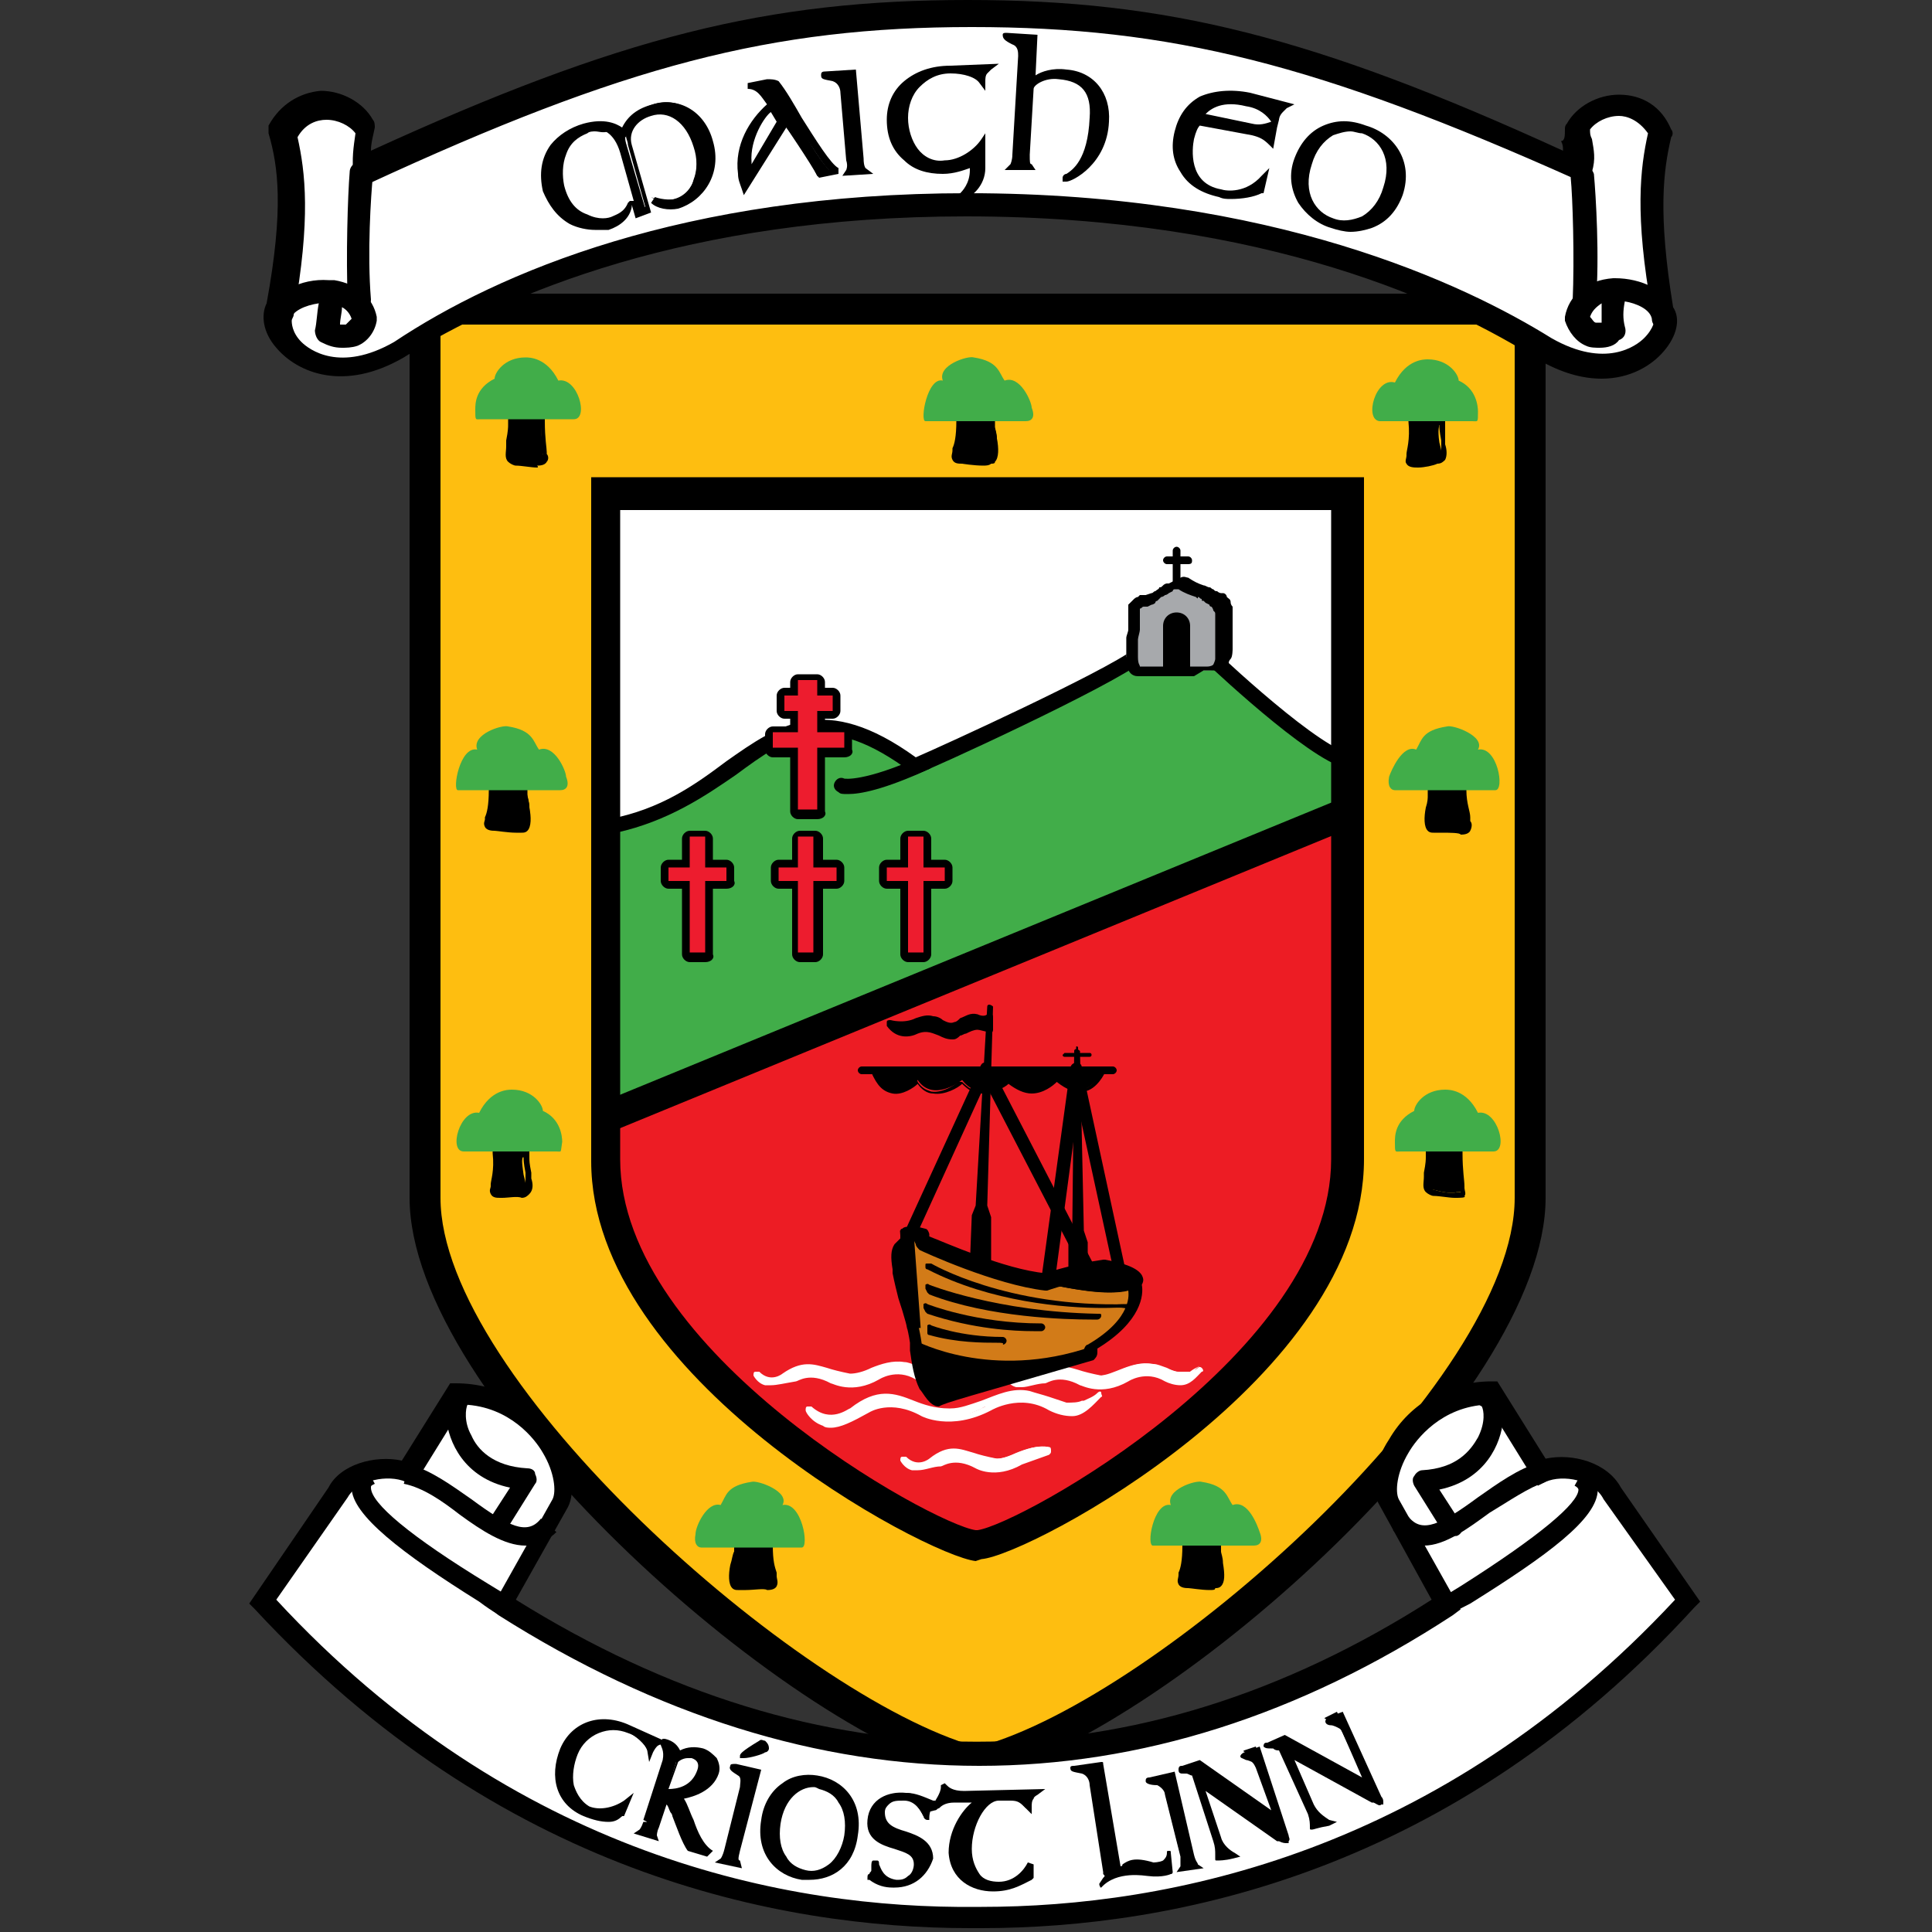<?xml version="1.0" encoding="utf-8"?>
<!-- Generator: Adobe Illustrator 19.0.1, SVG Export Plug-In . SVG Version: 6.00 Build 0)  -->
<svg version="1.1" id="Layer_1" xmlns="http://www.w3.org/2000/svg" xmlns:xlink="http://www.w3.org/1999/xlink" x="0px" y="0px"
	 viewBox="-249 251 100 100" style="enable-background:new -249 251 100 100;" xml:space="preserve">
<rect x="-249" y="251" width="100" height="100" fill="#333333" stroke="none"/>
<style type="text/css">
	.st0{fill:#FEBE10;}
	.st1{fill:#FFFFFF;}
	.st2{fill:#ED1C24;}
	.st3{fill:#41AD49;}
	.st4{fill:#ED1C2E;}
	.st5{fill:#D27B18;}
	.st6{stroke:#000000;stroke-width:6.388675e-02;}
	.st7{fill:#A7A9AC;}
</style>
<g>
	<g>
		<path class="st0" d="M-198.2,342.2c9.5-2.5,28.4-19.3,28.4-29.2v-46H-227v46c0,9.9,18.9,26.7,28.4,29.2H-198.2z"/>
	</g>
	<g>
		<path d="M-198.1,343h-0.7c-9.8-2.6-29-19.7-29-30v-46.8h58.8V313c0,10.3-19.2,27.4-29,30H-198.1z M-198.5,341.4h0.2
			c9.2-2.5,27.7-18.9,27.7-28.4v-45.2h-55.6V313C-226.2,322.4-207.7,338.8-198.5,341.4z"/>
	</g>
	<g>
		<path class="st1" d="M-198.7,261.1c-13.5,0-23.4,4.1-29.7,8c-4.5,2.5-6.9-1.1-6.1-2c1-5.4,0.5-7.6,0.1-9.2
			c1.1-2.1,3.7-1.5,4.4-0.2c-0.2,0.9-0.3,1.4-0.1,2.3c13.9-6.4,21.5-8.2,31.5-8.2c9.9,0,17.5,1.7,31.4,8.2c0.1-0.8,0-1.3-0.1-2.3
			c0.7-1.3,3.3-1.9,4.4,0.2c-0.4,1.6-0.8,3.8,0.1,9.2c0.8,1-1.6,4.5-6.1,2C-175.3,265.2-185.3,261.1-198.7,261.1z"/>
	</g>
	<g>
		<path d="M-166.1,270.6c-1,0-2.1-0.3-3.3-1c-4.4-2.8-14-7.4-29.6-7.4c-14.4,0-23.8,4-29.1,7.3c-3.1,1.8-5.5,0.8-6.6-0.5
			c-0.7-0.8-0.8-1.7-0.5-2.3c0.9-4.9,0.6-7.1,0.1-8.8c0-0.1,0-0.3,0-0.4c0.6-1.1,1.6-1.7,2.7-1.8c1.1,0,2.2,0.6,2.7,1.5
			c0.1,0.1,0.1,0.3,0.1,0.4c-0.1,0.5-0.2,0.8-0.2,1.2c12.9-5.9,20.5-7.8,30.9-7.8c10.3,0,17.9,1.9,30.8,7.8c0-0.2,0-0.3-0.1-0.5
			c0.2,0,0.2-0.3,0.2-0.6c0-0.1,0-0.2,0.1-0.3c0.5-0.9,1.6-1.5,2.7-1.5l0,0c1.2,0,2.2,0.6,2.7,1.8c0.1,0.1,0.1,0.3,0,0.4
			c-0.4,1.7-0.7,3.9,0.1,8.8c0.4,0.6,0.2,1.5-0.5,2.3C-163.5,269.9-164.6,270.6-166.1,270.6z M-198.9,261c15.8,0,25.7,4.7,30.2,7.5
			c2.8,1.6,4.4,0.4,4.8,0c0.5-0.5,0.6-1,0.5-1.1s-0.1-0.2-0.1-0.3c-0.9-5-0.6-7.4-0.2-9.2c-0.5-0.7-1.1-0.9-1.5-0.9
			c-0.6,0-1.2,0.3-1.5,0.7c0,0.2,0,0.3,0.1,0.5c0.1,0.6,0.2,1,0,1.7c0,0.2-0.2,0.4-0.3,0.4c-0.2,0.1-0.4,0.1-0.5,0
			c-13.4-6-21-7.9-31.3-7.9c-10.4,0-18,2-31.2,8.1c-0.2,0.1-0.4,0.1-0.5,0c-0.2-0.1-0.3-0.3-0.3-0.4c-0.1-0.9,0-1.5,0.1-2.2
			c-0.3-0.4-0.9-0.7-1.5-0.7l0,0c-0.5,0-1.1,0.2-1.5,0.9c0.4,1.8,0.7,4.2-0.2,9.2c0,0.1-0.1,0.2-0.1,0.3s0,0.6,0.5,1.1
			c0.4,0.4,2,1.6,4.8,0C-223.2,265.1-213.6,261-198.9,261z"/>
	</g>
	<g>
		<g>
			<path d="M-220.7,260.8c-0.6-1.8,0.7-2.9,1.9-3.3c1.4-0.4,2,0.3,2,0.3c0.3-0.7,0.7-1.1,1.6-1.4c1.2-0.4,2.5,0.3,2.9,1.8
				c0.5,1.6-0.4,2.9-1.7,3.3c-0.5,0.1-1-0.1-1.3-0.3c0,0,0.6,0.3,1.2,0.1c1.1-0.3,1.4-1.7,1-2.9c-0.4-1.3-1.3-2.1-2.4-1.7
				c-0.8,0.2-1.3,1-1.1,1.7l1,3.4l-0.4,0.3l-0.9-3.2c-0.3-1-0.9-1.4-1.8-1.2c-1.2,0.4-1.7,1.7-1.3,2.9c0.5,1.8,1.9,2,2.7,1.8
				c0.7-0.2,0.9-0.9,0.9-0.8c-0.1,0.5-0.5,0.9-1.1,1C-218.8,263-220.3,262.3-220.7,260.8z"/>
			<path d="M-218.2,262.9c-0.4,0-0.9-0.1-1.3-0.3c-0.7-0.4-1.1-1-1.4-1.7c-0.2-0.9-0.1-1.7,0.4-2.4c0.4-0.5,1-0.9,1.7-1.1
				c1.1-0.3,1.7,0,2,0.2c0.3-0.6,0.8-1,1.6-1.2c1.4-0.4,2.7,0.4,3.1,1.9c0.5,1.7-0.5,3.1-1.8,3.5c-0.5,0.1-1.1,0-1.4-0.3l0.2-0.3
				c0,0,0.5,0.2,1.1,0.1c0.6-0.2,0.8-0.6,0.9-1c0.2-0.5,0.2-1.1,0-1.7c-0.4-1.3-1.3-1.9-2.2-1.6c-0.7,0.2-1.2,0.8-1,1.5l1,3.5
				l-0.8,0.3l-0.2-0.7v0.1c-0.1,0.6-0.6,1-1.2,1.2C-217.7,262.9-218,262.9-218.2,262.9z M-219.8,258.2c-0.2,0.1-0.4,0.3-0.5,0.5
				c-0.4,0.6-0.5,1.3-0.3,2.1l0,0c0.2,0.7,0.6,1.2,1.2,1.5c0.3,0.1,0.5,0.2,0.8,0.3c-0.1,0-0.2-0.1-0.3-0.1c-0.4-0.2-1-0.7-1.3-1.8
				c-0.2-0.6-0.1-1.3,0.1-1.9C-220,258.6-219.9,258.4-219.8,258.2z M-218.2,257.8c-0.1,0-0.3,0-0.4,0.1c-0.5,0.2-0.9,0.5-1.1,1.1
				c-0.2,0.5-0.2,1.1-0.1,1.6c0.2,0.8,0.6,1.3,1.2,1.5c0.6,0.3,1.1,0.2,1.3,0.1c0.2-0.1,0.6-0.2,0.8-0.7l0.1-0.1h0.2h0.1l-0.8-2.6
				c-0.1-0.5-0.3-0.8-0.6-1C-217.8,257.9-218,257.8-218.2,257.8z M-217.7,257.6c0.1,0,0.1,0.1,0.2,0.1c0.3,0.2,0.6,0.6,0.8,1.1
				l0.9,3l0.2-0.1l-0.9-3.2c0-0.2-0.1-0.3-0.1-0.5v0.1l-0.3-0.1C-216.9,258-217.1,257.7-217.7,257.6z M-214.4,256.6
				c0.7,0.2,1.3,0.9,1.6,1.9c0.2,0.6,0.2,1.3,0,1.9c-0.1,0.2-0.1,0.3-0.2,0.5c0.5-0.6,0.8-1.4,0.5-2.4
				C-212.7,257.3-213.5,256.7-214.4,256.6z"/>
		</g>
		<g>
			<path d="M-210.4,260.8c-0.1-0.3-0.2-0.5-0.2-0.8c-0.2-1.5,0.6-2.8,1.6-3.5c-0.3-0.5-0.6-1-1.2-1l1-0.2c0.2,0,0.3,0,0.4,0.1
				c0.9,1.6,2.4,4.4,3,4.6l-0.9,0.1c-0.3-0.6-1.8-2.8-1.8-2.8L-210.4,260.8z M-210,259.8l1.5-2.5l-0.5-0.7c-0.2-0.2-1.4,1.3-1.2,2.8
				C-210.2,259.5-210.1,259.9-210,259.8z"/>
			<path d="M-210.5,261.1l-0.1-0.3c-0.1-0.3-0.2-0.5-0.2-0.8c-0.2-1.5,0.6-2.8,1.5-3.6c-0.3-0.4-0.5-0.8-1-0.8v-0.3l1-0.2
				c0.2,0,0.4,0,0.6,0.1c0.4,0.5,0.8,1.2,1.2,1.9c0.7,1.1,1.5,2.4,1.9,2.6v0.3l-1,0.2l-0.1-0.1c-0.2-0.5-1.2-2-1.6-2.5L-210.5,261.1
				z M-210.3,258.4c-0.2,0.5-0.3,1-0.2,1.6c0,0.1,0,0.3,0.1,0.4l0.2-0.4c-0.1,0-0.1-0.2-0.2-0.5
				C-210.4,259.1-210.4,258.7-210.3,258.4z M-208.5,257l0.2,0.2c0.1,0.1,1.4,1.9,1.8,2.7l0.4-0.1c-0.4-0.4-0.9-1.3-1.7-2.4
				c-0.4-0.7-0.8-1.4-1.2-1.9c0,0-0.1,0-0.2,0h-0.3c0.1,0.3,0.3,0.5,0.5,0.8l0.2,0.2l0,0L-208.5,257L-208.5,257z M-209.1,256.8
				c-0.3,0.2-1.1,1.4-1,2.6c0,0,0,0,0,0.1l1.3-2.2L-209.1,256.8z"/>
		</g>
		<g>
			<path d="M-205,259.3l-0.3-3.5c0-0.4-0.2-0.6-0.5-0.7c-0.3,0-0.7-0.1-0.4-0.1l1.4-0.1l0.4,4.4c0,0.1,0.1,0.5,0.2,0.6h-0.8
				C-204.9,259.8-204.9,259.4-205,259.3z"/>
			<path d="M-205.4,260.1l0.2-0.3c0,0,0.1-0.2,0-0.5l0,0l-0.3-3.5c0-0.2-0.1-0.5-0.4-0.6c-0.5-0.1-0.6-0.1-0.6-0.3
				c0-0.1,0-0.2,0.2-0.2l1.6-0.1l0.4,4.6c0,0.4,0.1,0.5,0.1,0.5l0.4,0.3L-205.4,260.1z M-204.8,259.3c0,0.1,0,0.3,0,0.5h0.3
				c0-0.1-0.1-0.3-0.1-0.5l-0.4-4.3l-0.6,0.1c0.2,0.1,0.4,0.4,0.4,0.8L-204.8,259.3h-0.2H-204.8z"/>
		</g>
		<g>
			<path d="M-198.2,258.4v1.3c0,1.1-1.1,1.5-1.1,1.5s0.6-0.4,0.6-1.4v-0.4c0,0-0.8,0.3-1.5,0.3c-1.5,0-2.7-0.9-2.8-2.6
				c0-1.5,1.1-2.6,3.1-2.6l2-0.1c0,0-0.1,0.1-0.2,0.3c-0.1,0.2-0.1,0.5-0.1,0.5c-0.3-0.4-1-0.6-1.6-0.5c-1.5,0-2.4,1-2.4,2.4
				c0,1.3,0.8,2.4,2.1,2.4C-199.5,259.6-198.7,259-198.2,258.4z"/>
			<path d="M-199.3,261.4c0,0-0.1,0-0.1-0.1c-0.1-0.1,0-0.2,0.1-0.3c0.1-0.1,0.5-0.5,0.5-1.2v-0.1c-0.3,0.1-0.8,0.3-1.4,0.3
				c-0.8,0-1.5-0.2-2-0.7c-0.6-0.5-0.9-1.2-0.9-2.1c0-0.8,0.3-1.5,0.9-2c0.6-0.5,1.4-0.8,2.4-0.8l2.5-0.1l-0.4,0.3
				c0,0-0.1,0.1-0.2,0.2c-0.1,0.1-0.1,0.3-0.1,0.4v0.5l-0.3-0.4c-0.2-0.3-0.8-0.5-1.5-0.5s-1.2,0.3-1.6,0.7c-0.4,0.4-0.6,1-0.6,1.6
				s0.2,1.2,0.5,1.6c0.3,0.4,0.8,0.7,1.4,0.6c0.7,0,1.5-0.5,1.9-1.1l0.2-0.3v1.8c0,0.9-0.7,1.5-1.1,1.6
				C-199.2,261.3-199.2,261.4-199.3,261.4z M-198.6,259.2v0.6c0,0.3-0.1,0.6-0.2,0.8c0.2-0.2,0.4-0.5,0.4-0.9v-0.9
				c-0.2,0.2-0.5,0.4-0.7,0.5c0.2-0.1,0.3-0.1,0.3-0.1H-198.6z M-201.4,255c-0.3,0.1-0.5,0.3-0.7,0.4c-0.5,0.4-0.8,1-0.7,1.7
				c0,0.8,0.3,1.4,0.8,1.8c0.2,0.2,0.4,0.3,0.6,0.4c-0.2-0.1-0.3-0.3-0.5-0.4c-0.4-0.5-0.6-1.1-0.6-1.8c0-0.7,0.2-1.4,0.7-1.8
				C-201.7,255.2-201.5,255.1-201.4,255z"/>
		</g>
		<g>
			<path d="M-196.4,259l0.3-5.1c0-0.4-0.1-0.7-0.4-0.8c-0.2-0.1-0.6-0.3-0.4-0.2l1.4,0.1l-0.1,2.2c0,0,0.7-0.5,1.8-0.5
				c1.4,0.1,2.1,1.2,2.1,2.5c-0.2,2.4-2.1,3.2-2.1,3.1c0-0.1,1.2-0.4,1.4-3.1c0.1-1.6-0.7-2.2-1.7-2.2c-0.8,0-1.5,0.3-1.5,0.7
				l-0.3,3.3c0,0.1,0,0.5,0.1,0.6l-0.8-0.1C-196.4,259.5-196.4,259.1-196.4,259z"/>
			<path d="M-193.8,260.4L-193.8,260.4h-0.2v-0.2c0-0.1,0.1-0.2,0.2-0.2c0.3-0.2,1.1-0.7,1.2-2.9c0.1-1.3-0.4-1.9-1.6-2
				c-0.7-0.1-1.3,0.3-1.3,0.5l-0.2,3.4c0,0.4,0,0.5,0.1,0.5l0.2,0.3h-1.6l0.3-0.3c0,0,0.1-0.2,0.1-0.5l0.3-5.1c0-0.2,0-0.5-0.3-0.6
				c-0.4-0.2-0.5-0.3-0.5-0.5c0-0.1,0.1-0.1,0.2-0.1l1.6,0.1l-0.1,2.1c0.3-0.2,0.9-0.4,1.6-0.3c1.4,0.1,2.3,1.2,2.2,2.7
				C-191.7,259.5-193.5,260.4-193.8,260.4z M-196.3,259.5h0.3c0-0.1,0-0.3,0-0.5l0.2-3.4v-0.1l0,0l0.2-2.4h-0.6
				c0.2,0.2,0.3,0.5,0.3,0.8l-0.3,5.1C-196.2,259.2-196.3,259.3-196.3,259.5z M-193.4,254.9c0.7,0.2,1.3,0.8,1.2,2.2
				c-0.1,1-0.3,1.7-0.5,2.2c0.4-0.5,0.8-1.2,0.9-2.2C-191.8,256.2-192.3,255.2-193.4,254.9z"/>
		</g>
		<g>
			<path d="M-184.3,256.1l1.8,0.4c0,0-0.2,0.1-0.3,0.2c-0.2,0.2-0.2,0.5-0.2,0.5c-0.3-0.4-0.7-0.7-1.4-0.9c-1.8-0.4-2.5,0.7-2.5,0.7
				l2.7,0.6c0.4,0.1,0.8,0,1.1-0.1l-0.2,0.8c-0.3-0.3-0.5-0.5-1-0.6l-2.7-0.5c0,0-0.2,0.2-0.4,0.9c-0.2,1.1,0,2.5,1.5,2.8
				c0.6,0.1,1.5,0,2.2-0.7l-0.1,0.7c-0.5,0.2-1.4,0.4-2.1,0.2c-1.8-0.4-2.4-1.7-2.1-3.2C-187.7,256.3-186.3,255.7-184.3,256.1z"/>
			<path d="M-185.3,261.3c-0.2,0-0.4,0-0.6-0.1c-0.9-0.2-1.6-0.6-2-1.3c-0.4-0.6-0.5-1.3-0.3-2.1c0.2-0.8,0.6-1.4,1.3-1.8
				c0.7-0.3,1.6-0.4,2.6-0.2l2.3,0.6l-0.4,0.2c0,0-0.1,0.1-0.2,0.2c-0.2,0.2-0.2,0.4-0.2,0.4l-0.1,0.4l0,0l-0.2,1.1l-0.2-0.2
				c-0.3-0.3-0.5-0.4-0.9-0.5l-2.7-0.5c-0.1,0.1-0.2,0.3-0.3,0.7c-0.1,0.5-0.3,2.3,1.4,2.6c0.3,0.1,1.3,0.2,2.1-0.7l0.4-0.4
				l-0.3,1.3h-0.1C-184.1,261.2-184.7,261.3-185.3,261.3z M-186.1,256.2c-0.2,0-0.4,0.1-0.6,0.2c-0.6,0.3-1,0.8-1.2,1.5
				c-0.1,0.7-0.1,1.3,0.3,1.9c0.1,0.2,0.3,0.4,0.5,0.6c-0.5-0.6-0.6-1.5-0.4-2.4c0.1-0.7,0.4-0.9,0.4-1h0.1
				C-187,256.9-186.8,256.5-186.1,256.2z M-186.6,256.9l2.4,0.5c0.4,0.1,0.7,0,1-0.1l0,0l0,0c-0.2-0.3-0.6-0.7-1.3-0.8
				C-185.7,256.2-186.3,256.6-186.6,256.9z"/>
		</g>
		<g>
			<path d="M-178.4,257.6c1.4,0.4,2.4,1.7,1.8,3.4c-0.6,1.7-2.2,2.1-3.5,1.7c-1.3-0.4-2.4-1.7-1.8-3.4
				C-181.3,257.6-179.7,257.1-178.4,257.6z M-180,262.5c1,0.3,2.3-0.1,2.8-1.7c0.5-1.6-0.2-2.7-1.2-3c-1-0.3-2.3,0.1-2.8,1.7
				C-181.7,261-181,262.1-180,262.5z"/>
			<path d="M-179.1,263c-0.3,0-0.7-0.1-1-0.2c-0.7-0.2-1.3-0.7-1.7-1.3c-0.4-0.7-0.5-1.5-0.2-2.3c0.3-0.8,0.8-1.4,1.5-1.7
				s1.4-0.3,2.2,0l0,0c1.4,0.4,2.5,1.8,1.9,3.6c-0.3,0.8-0.8,1.4-1.6,1.7C-178.3,262.9-178.7,263-179.1,263z M-177.3,258.4
				c0.4,0.6,0.6,1.4,0.3,2.4c-0.3,0.8-0.7,1.3-1.3,1.7c-0.1,0.1-0.2,0.1-0.3,0.1c0.2,0,0.4-0.1,0.6-0.2c0.6-0.3,1.1-0.8,1.4-1.5
				C-176.4,259.9-176.7,259-177.3,258.4z M-179.1,257.8c-0.3,0-0.6,0.1-0.9,0.2c-0.5,0.3-0.9,0.8-1.1,1.5c-0.5,1.5,0.2,2.5,1.1,2.8
				l0,0c0.5,0.2,1,0.1,1.5-0.1c0.5-0.3,0.9-0.8,1.1-1.5c0.5-1.5-0.2-2.5-1.1-2.8C-178.7,257.9-178.9,257.8-179.1,257.8z
				 M-179.8,257.6c-0.2,0-0.4,0.1-0.6,0.2c-0.6,0.2-1.1,0.8-1.3,1.5c-0.2,0.7-0.2,1.4,0.2,2c0.1,0.2,0.3,0.4,0.4,0.5
				c-0.4-0.6-0.6-1.4-0.3-2.4c0.3-0.8,0.7-1.3,1.3-1.7C-180,257.7-179.9,257.6-179.8,257.6z"/>
		</g>
	</g>
	<g>
		<path class="st1" d="M-167.1,260c0.1,1.1,0.3,4.2,0.1,6.6"/>
	</g>
	<g>
		<path d="M-167,267.2L-167,267.2c-0.4,0-0.6-0.3-0.6-0.6c0.1-2.3,0-5.4-0.1-6.4c0-0.3,0.2-0.6,0.5-0.7c0.3,0,0.6,0.2,0.7,0.5
			c0.1,1.1,0.3,4.3,0.1,6.7C-166.4,267-166.7,267.2-167,267.2z"/>
	</g>
	<g>
		<path class="st1" d="M-162.8,267.4c-0.4-1.8-4.2-2-4.5,0c0.1,0.7,1,1.3,1.9,0.7c-0.2-0.7-0.1-1.4,0.1-2.1"/>
	</g>
	<g>
		<path d="M-166.2,269c-0.2,0-0.5,0-0.7-0.1c-0.5-0.2-0.9-0.7-1.1-1.3c0-0.1,0-0.1,0-0.2c0.2-1.1,1.1-1.9,2.5-2h0.1
			c1.3,0,2.8,0.6,3.1,1.9c0.1,0.3-0.1,0.7-0.5,0.7c-0.3,0.1-0.7-0.1-0.7-0.5c-0.1-0.5-0.8-0.8-1.4-0.9c-0.1,0.5-0.1,0.9,0,1.3
			c0.1,0.3,0,0.6-0.3,0.7C-165.4,268.9-165.8,269-166.2,269z M-166.7,267.4c0.1,0.1,0.2,0.3,0.3,0.3s0.2,0,0.3,0c0-0.3,0-0.6,0-1
			C-166.4,266.9-166.6,267.1-166.7,267.4z"/>
	</g>
	<g>
		<path class="st1" d="M-230.3,260c-0.1,1.1-0.3,4.2-0.1,6.6"/>
	</g>
	<g>
		<path d="M-230.4,267.2c-0.3,0-0.6-0.3-0.6-0.6c-0.1-2.3,0-5.5,0.1-6.7c0-0.3,0.3-0.6,0.7-0.5c0.3,0,0.6,0.4,0.5,0.7
			c-0.1,1-0.3,4-0.1,6.4C-229.8,266.9-230.1,267.2-230.4,267.2L-230.4,267.2z"/>
	</g>
	<g>
		<path class="st1" d="M-234.7,267.4c0.4-1.8,4.2-2,4.5,0c-0.1,0.7-0.9,1.3-1.9,0.7c0,0,0.3-1.4,0.1-2.1"/>
	</g>
	<g>
		<path d="M-231.3,269c-0.4,0-0.7-0.1-1.1-0.3c-0.2-0.1-0.3-0.4-0.3-0.6c0.1-0.4,0.1-0.9,0.2-1.4c-0.7,0.1-1.4,0.4-1.5,0.9
			c-0.1,0.3-0.4,0.5-0.7,0.5c-0.3-0.1-0.5-0.4-0.5-0.7c0.3-1.3,1.8-2,3.2-1.9l0,0l0,0c0.1,0,0.2,0,0.3,0c1.2,0.2,2,0.9,2.2,1.9
			c0,0.1,0,0.1,0,0.2c-0.1,0.6-0.5,1.1-1,1.3C-230.8,269-231.1,269-231.3,269z M-231.4,267.8c0.1,0,0.2,0,0.3,0
			c0.1-0.1,0.2-0.2,0.3-0.3c-0.1-0.3-0.3-0.5-0.5-0.6C-231.3,267.2-231.4,267.5-231.4,267.8z"/>
	</g>
	<g>
		<path class="st1" d="M-217.5,276.9v34.3c0,10.5,16.4,19.5,19,19.8h0.2c2.6-0.3,19-9.4,19-19.8v-34.3H-217.5z"/>
	</g>
	<g>
		<path class="st2" d="M-217.5,308.7v2.4c0,10.5,16.4,19.5,19,19.8h0.2c2.6-0.3,19-9.4,19-19.8V293L-217.5,308.7z"/>
	</g>
	<g>
		<path class="st3" d="M-179.3,290.4c-2.1-0.7-7.5-5.8-7.5-5.8c-1.7-1-3.2,0.4-3.2,0.4c-1.8,1.4-11.5,5.7-11.5,5.7
			c-7.4-5.5-8.5,1.7-15.8,3.1l-0.1,14.9l38.1-15.7V290.4z"/>
		<path d="M-217.9,309.3l0.1-15.8l0.3-0.1c2.7-0.5,4.5-1.8,6.1-3c2.7-1.9,5.1-3.6,9.8-0.2c1.4-0.6,9.7-4.4,11.3-5.6
			c0.6-0.5,2.1-1.3,3.7-0.4c0.1,0.1,5.3,5.1,7.4,5.8l0.3,0.1v3.1L-217.9,309.3z M-217.1,294.1l-0.1,14l37.4-15.4v-2.1
			c-2.3-1-7.1-5.6-7.3-5.8c-1.3-0.8-2.7,0.4-2.7,0.4c-1.8,1.4-11.2,5.7-11.6,5.8l-0.2,0.1l-0.2-0.1c-4.4-3.3-6.4-1.9-9.1,0.1
			C-212.5,292.2-214.4,293.5-217.1,294.1z"/>
	</g>
	<g>
		<path d="M-205.1,292.1c-0.3,0-0.4,0-0.5-0.1c-0.2-0.1-0.3-0.3-0.2-0.5c0.1-0.2,0.3-0.3,0.5-0.2c0,0,1,0.2,4.1-1.2
			c0.2-0.1,0.4,0,0.5,0.2c0.1,0.2,0,0.4-0.2,0.5C-203.3,291.9-204.5,292.1-205.1,292.1z"/>
	</g>
	<g>
		<g>
			<g>
				<g>
					<rect x="-202" y="294.3" class="st4" width="0.8" height="6"/>
					<path d="M-201.2,300.8h-0.8c-0.2,0-0.4-0.2-0.4-0.4v-6c0-0.2,0.2-0.4,0.4-0.4h0.8c0.2,0,0.4,0.2,0.4,0.4v6
						C-200.8,300.6-201,300.8-201.2,300.8z"/>
				</g>
				<g>
					<rect x="-203.1" y="295.9" class="st4" width="3" height="0.7"/>
					<path d="M-200.1,297h-3c-0.2,0-0.4-0.2-0.4-0.4v-0.7c0-0.2,0.2-0.4,0.4-0.4h3c0.2,0,0.4,0.2,0.4,0.4v0.7
						C-199.7,296.8-199.9,297-200.1,297z"/>
				</g>
			</g>
			<g>
				<g>
					<rect x="-213.3" y="294.3" class="st4" width="0.8" height="6"/>
					<path d="M-212.5,300.8h-0.8c-0.2,0-0.4-0.2-0.4-0.4v-6c0-0.2,0.2-0.4,0.4-0.4h0.8c0.2,0,0.4,0.2,0.4,0.4v6
						C-212,300.6-212.2,300.8-212.5,300.8z"/>
				</g>
				<g>
					<rect x="-214.4" y="295.9" class="st4" width="3" height="0.7"/>
					<path d="M-211.4,297h-3c-0.2,0-0.4-0.2-0.4-0.4v-0.7c0-0.2,0.2-0.4,0.4-0.4h3c0.2,0,0.4,0.2,0.4,0.4v0.7
						C-210.9,296.8-211.1,297-211.4,297z"/>
				</g>
			</g>
			<g>
				<g>
					<rect x="-207.7" y="294.3" class="st4" width="0.8" height="6"/>
					<path d="M-206.8,300.8h-0.8c-0.2,0-0.4-0.2-0.4-0.4v-6c0-0.2,0.2-0.4,0.4-0.4h0.8c0.2,0,0.4,0.2,0.4,0.4v6
						C-206.4,300.6-206.6,300.8-206.8,300.8z"/>
				</g>
				<g>
					<rect x="-208.7" y="295.9" class="st4" width="3" height="0.7"/>
					<path d="M-205.7,297h-3c-0.2,0-0.4-0.2-0.4-0.4v-0.7c0-0.2,0.2-0.4,0.4-0.4h3c0.2,0,0.4,0.2,0.4,0.4v0.7
						C-205.3,296.8-205.5,297-205.7,297z"/>
				</g>
			</g>
			<g>
				<g>
					<rect x="-207.7" y="286.2" class="st4" width="1" height="6.7"/>
					<path d="M-206.7,293.4h-1c-0.2,0-0.4-0.2-0.4-0.4v-6.7c0-0.2,0.2-0.4,0.4-0.4h1c0.2,0,0.4,0.2,0.4,0.4v6.7
						C-206.2,293.2-206.4,293.4-206.7,293.4z M-207.2,292.5L-207.2,292.5l0.1-5.9h-0.1V292.5z"/>
				</g>
				<g>
					<rect x="-209" y="288.9" class="st4" width="3.7" height="0.8"/>
					<path d="M-205.3,290.2h-3.7c-0.2,0-0.4-0.2-0.4-0.4V289c0-0.2,0.2-0.4,0.4-0.4h3.7c0.2,0,0.4,0.2,0.4,0.4v0.8
						C-204.8,290-205,290.2-205.3,290.2z"/>
				</g>
				<g>
					<rect x="-208.4" y="287" class="st4" width="2.5" height="0.8"/>
					<path d="M-205.9,288.2h-2.5c-0.2,0-0.4-0.2-0.4-0.4V287c0-0.2,0.2-0.4,0.4-0.4h2.5c0.2,0,0.4,0.2,0.4,0.4v0.8
						C-205.5,288-205.7,288.2-205.9,288.2z"/>
				</g>
			</g>
		</g>
		<g>
			<g>
				<g>
					<rect x="-202" y="294.3" class="st4" width="0.8" height="6"/>
				</g>
				<g>
					<rect x="-203.1" y="295.9" class="st4" width="3" height="0.7"/>
				</g>
			</g>
			<g>
				<g>
					<rect x="-213.3" y="294.3" class="st4" width="0.8" height="6"/>
				</g>
				<g>
					<rect x="-214.4" y="295.9" class="st4" width="3" height="0.7"/>
				</g>
			</g>
			<g>
				<g>
					<rect x="-207.7" y="294.3" class="st4" width="0.8" height="6"/>
				</g>
				<g>
					<rect x="-208.7" y="295.9" class="st4" width="3" height="0.7"/>
				</g>
			</g>
			<g>
				<g>
					<rect x="-207.7" y="286.2" class="st4" width="1" height="6.7"/>
				</g>
				<g>
					<rect x="-209" y="288.9" class="st4" width="3.7" height="0.8"/>
				</g>
				<g>
					<rect x="-208.4" y="287" class="st4" width="2.5" height="0.8"/>
				</g>
			</g>
		</g>
	</g>
	<g>
		<path class="st1" d="M-199.9,321.6c-0.2,0.1-0.4,0.2-0.5,0.3c-0.2,0.1-0.4,0.1-0.6,0.1c-0.4-0.1-0.8-0.3-1.3-0.4
			c-1-0.2-2,0.6-2.7,0.6c-1.4-0.1-2-1-3.3,0c0,0-0.7,0.6-1.5-0.1c0,0,0.4,1.1,1.9,0c0,0,0.7-0.5,1.9,0.1c0,0,1,0.6,2.3-0.2
			c0,0,1-0.6,2.1,0c0.2,0.1,0.5,0.2,0.8,0.2S-200.2,321.9-199.9,321.6z"/>
		<path class="st1" d="M-209.1,322.7c-0.1,0-0.2,0-0.3,0c-0.4-0.1-0.6-0.5-0.6-0.5c0-0.1,0-0.2,0.1-0.2c0.1,0,0.2,0,0.2,0
			c0.6,0.6,1.2,0.1,1.2,0.1c1-0.7,1.6-0.5,2.3-0.3c0.3,0.1,0.7,0.2,1.2,0.3c0.3,0,0.7-0.1,1.1-0.3c0.5-0.2,1.1-0.4,1.7-0.3
			c0.2,0,0.4,0.1,0.7,0.2c0.2,0.1,0.4,0.2,0.6,0.2s0.3,0,0.5,0h0.1c0.2-0.1,0.3-0.1,0.4-0.2c0.1-0.1,0.2-0.1,0.2,0
			c0.1,0.1,0.1,0.2,0,0.2l-0.1-0.1l0.1,0.1c-0.3,0.3-0.6,0.7-1.1,0.7c-0.3,0-0.6-0.1-0.8-0.2c-1-0.6-1.9,0-1.9,0
			c-1.4,0.8-2.4,0.2-2.5,0.2c-1.1-0.6-1.7-0.1-1.8-0.1C-208.4,322.6-208.8,322.7-209.1,322.7z"/>
	</g>
	<g>
		<path class="st1" d="M-192.2,323.3c-0.2,0.2-0.5,0.3-0.8,0.4c-0.3,0.1-0.6,0.1-0.9,0.1c-0.7-0.1-1.2-0.5-1.9-0.6
			c-1.5-0.3-2.9,1-4.1,0.9c-2.1-0.1-2.9-1.6-5,0c0,0-1.1,0.9-2.2-0.1c0,0,0.6,1.6,2.8,0c0,0,1.1-0.8,2.9,0.1c0,0,1.4,0.8,3.4-0.3
			c0,0,1.5-0.9,3.2,0c0.3,0.2,0.7,0.3,1.1,0.3C-193,324.2-192.6,323.7-192.2,323.3z"/>
		<path class="st1" d="M-206,324.9c-0.1,0-0.3,0-0.4-0.1c-0.6-0.2-0.9-0.7-0.9-0.8s0-0.2,0.1-0.2c0.1,0,0.2,0,0.2,0
			c1,0.9,1.9,0.1,2,0.1c1.4-1.1,2.3-0.8,3.3-0.4c0.5,0.2,1.1,0.4,1.8,0.4c0,0,0,0,0.1,0c0.5,0,1-0.2,1.6-0.4
			c0.8-0.3,1.6-0.7,2.5-0.5c0.3,0.1,0.7,0.2,1,0.3c0.3,0.1,0.6,0.2,0.9,0.3c0.3,0,0.6,0,0.8-0.1h0.1c0.2-0.1,0.5-0.2,0.7-0.4
			c0.1-0.1,0.2-0.1,0.2,0s0.1,0.2,0,0.2l-0.1-0.1l0.1,0.1c-0.4,0.4-0.9,1-1.5,1c-0.4,0-0.8-0.1-1.2-0.3c-1.5-0.9-3,0-3,0
			c-2.1,1.1-3.6,0.3-3.6,0.3c-1.6-0.9-2.7-0.2-2.7-0.2C-204.9,324.6-205.5,324.9-206,324.9z M-201.4,324L-201.4,324
			c0.1,0.1,1.5,0.8,3.4-0.2l0,0c-0.1,0-0.1,0-0.2,0.1c-0.6,0.2-1.1,0.5-1.7,0.5h-0.1C-200.5,324.2-201,324.1-201.4,324z M-195,323.6
			c0.1,0,0.2,0.1,0.3,0.1c0.3,0.2,0.7,0.3,1,0.3c0.2,0,0.3-0.1,0.5-0.1c-0.2,0.1-0.5,0.1-0.8,0C-194.3,323.9-194.6,323.7-195,323.6
			L-195,323.6z M-196.3,323.3c0.2,0,0.5,0,0.8,0.1c-0.1,0-0.2-0.1-0.3-0.1c-0.2,0-0.5,0-0.7,0C-196.5,323.3-196.4,323.3-196.3,323.3
			z"/>
	</g>
	<g>
		<path class="st1" d="M-194.7,325.9c-1-0.2-2,0.6-2.7,0.6c-1.4-0.1-2-1-3.3,0c0,0-0.7,0.6-1.5-0.1c0,0,0.4,1.1,1.9,0
			c0,0,0.7-0.5,1.9,0.1c0,0,1,0.6,2.3-0.2L-194.7,325.9z"/>
		<path class="st1" d="M-201.5,327.1c-0.1,0-0.2,0-0.3,0c-0.4-0.1-0.6-0.5-0.6-0.5c0-0.1,0-0.2,0.1-0.2c0.1,0,0.2,0,0.2,0
			c0.6,0.6,1.2,0.1,1.2,0.1c1-0.8,1.6-0.5,2.3-0.3c0.3,0.1,0.7,0.2,1.2,0.3l0,0c0.3,0,0.6-0.1,1-0.3c0.5-0.2,1.1-0.4,1.7-0.3
			c0.1,0,0.1,0.1,0.1,0.2c0,0.1,0,0.1-0.1,0.2l-1.4,0.5c-1.4,0.8-2.4,0.2-2.4,0.2c-1.1-0.6-1.7-0.1-1.8-0.1
			C-200.7,326.9-201.1,327.1-201.5,327.1z"/>
	</g>
	<g>
		<path class="st1" d="M-186.9,321.7c-0.2,0.1-0.4,0.2-0.5,0.3c-0.3,0-0.5,0-0.7,0c-0.4-0.1-0.8-0.3-1.3-0.4c-1-0.2-2,0.6-2.7,0.6
			c-1.4-0.1-2-1-3.3,0c0,0-0.7,0.6-1.5-0.1c0,0,0.4,1.1,1.9,0c0,0,0.7-0.5,1.9,0.1c0,0,1,0.6,2.3-0.2c0,0,1-0.6,2.1,0
			c0.2,0.1,0.5,0.2,0.8,0.2C-187.5,322.3-187.2,321.9-186.9,321.7z"/>
		<path class="st1" d="M-196.1,322.8c-0.1,0-0.2,0-0.3,0c-0.4-0.1-0.6-0.5-0.6-0.5c0-0.1,0-0.2,0.1-0.2c0.1,0,0.2,0,0.2,0
			c0.6,0.6,1.2,0.1,1.2,0.1c1-0.7,1.6-0.5,2.3-0.3c0.3,0.1,0.7,0.2,1.2,0.3l0,0c0.3,0,0.6-0.1,1-0.3c0.5-0.2,1.1-0.4,1.7-0.3
			c0.2,0,0.4,0.1,0.7,0.2c0.2,0.1,0.4,0.2,0.6,0.2c0.2,0,0.4,0,0.5,0h0.1c0.2-0.1,0.3-0.1,0.4-0.2c0.1-0.1,0.2,0,0.2,0
			c0.1,0.1,0.1,0.2,0,0.2l-0.1-0.1l0.1,0.1c-0.3,0.3-0.6,0.7-1.1,0.7c-0.3,0-0.6-0.1-0.8-0.2c-1-0.6-1.9,0-1.9,0
			c-1.4,0.8-2.4,0.2-2.5,0.2c-1.1-0.6-1.7-0.1-1.8-0.1C-195.3,322.6-195.8,322.8-196.1,322.8z"/>
	</g>
	<g>
		<g>
			<path d="M-192.1,318.1c-0.1,0-0.2-0.1-0.3-0.2l-5.6-10.8l-4.1,9c-0.1,0.2-0.3,0.2-0.4,0.2c-0.2-0.1-0.2-0.3-0.2-0.4l4.4-9.6
				c0.1-0.3,0.2-0.3,0.3-0.3s0.2,0.1,0.3,0.2l5.9,11.4c0.1,0.2,0,0.4-0.1,0.5C-191.9,318.1-192,318.1-192.1,318.1z"/>
		</g>
		<g>
			<path class="st5" d="M-200.4,323.4c-0.3,0.1-0.6-0.6-0.7-0.7c-0.3-0.7-0.4-1.5-0.5-2.3c-0.1-0.8-0.3-1.6-0.6-2.3
				c-0.2-0.4-0.2-0.8-0.3-1.2c0-0.2-0.2-1,0-1.1c0,0,0.3-0.3,0.4-0.5v-0.4h0.5l0.3,0.1v0.3c0,0,3.8,1.8,6.4,2c0,0,1.5-0.5,3-0.7
				c0,0,2,0.3,1.6,0.9c0,0,0.5,1.6-2.3,3.1v0.4C-192.5,321.1-200.4,323.4-200.4,323.4z"/>
			<path d="M-200.4,323.8c-0.5,0-0.8-0.7-1-0.9c-0.3-0.6-0.4-1.3-0.5-2v-0.4c-0.1-0.7-0.3-1.4-0.6-2.3c-0.1-0.4-0.2-0.8-0.3-1.3
				v-0.2c-0.1-0.6-0.1-1,0.1-1.3c0,0,0.2-0.2,0.3-0.3v-0.3c0-0.1,0-0.2,0.1-0.2c0.1-0.1,0.2-0.1,0.3-0.1h0.5l0.4,0.1
				c0.1,0,0.2,0.2,0.2,0.3v0.1c0.8,0.3,3.9,1.7,6,1.9c0.3-0.1,1.6-0.5,3-0.7h0.1c0.5,0.1,1.6,0.3,1.9,0.8c0.1,0.2,0.1,0.3,0,0.5
				c0.1,0.5,0,1.9-2.3,3.3v0.2c0,0.2-0.1,0.3-0.2,0.4C-198.9,323.3-200.1,323.6-200.4,323.8L-200.4,323.8
				C-200.3,323.8-200.4,323.8-200.4,323.8z M-201.7,315.2L-201.7,315.2c0,0.1,0,0.2-0.1,0.3c-0.1,0.2-0.4,0.5-0.4,0.5
				c0,0.1,0,0.5,0.1,0.7c0,0.1,0,0.2,0,0.2c0,0.5,0.1,0.8,0.2,1.2c0.3,0.9,0.5,1.7,0.6,2.4v0.4c0.1,0.6,0.1,1.2,0.4,1.8
				c0.1,0.2,0.3,0.5,0.4,0.5c0.7-0.2,6.3-1.8,7.6-2.2v-0.1c0-0.1,0.1-0.3,0.2-0.3c2.4-1.4,2.1-2.7,2.1-2.8c0-0.1,0-0.2,0-0.3
				c-0.1-0.1-0.7-0.3-1.3-0.4c-1.5,0.2-2.9,0.7-2.9,0.7h-0.1c-2.6-0.3-6.3-2-6.5-2.1c-0.1-0.1-0.2-0.2-0.2-0.3L-201.7,315.2
				L-201.7,315.2z"/>
		</g>
		<g>
			<path d="M-192.5,320.7v0.4l-7.9,2.3c-0.3,0.1-0.6-0.6-0.7-0.7c-0.3-0.7-0.4-1.5-0.5-2.3C-201.6,320.4-197.7,322.5-192.5,320.7z"
				/>
		</g>
		<g>
			
				<rect x="-204.3" y="317" transform="matrix(-7.306556e-02 -0.997 0.997 -7.306556e-02 -533.021 139.256)" width="5.1" height="0.7"/>
		</g>
		<g>
			<path d="M-190.2,317.4c-0.3,1.1-4.8,0-4.8,0h0.1c0,0,1.5-0.5,3-0.7C-191.8,316.7-190.4,316.9-190.2,317.4L-190.2,317.4z"/>
		</g>
		<g>
			<path d="M-191.6,317.9c-1.4,0-3.3-0.5-3.4-0.5v-0.1c1.2,0.3,4.4,0.9,4.7,0.1h0.1C-190.2,317.8-190.8,317.9-191.6,317.9z"/>
		</g>
		<g>
			<path d="M-200.9,316.4c0,0,3.9,2.4,10.3,2.1c0,0-5.7,0.5-10.3-1.9V316.4z"/>
			<path d="M-191.9,318.7c-2,0-5.8-0.3-9.1-2c-0.1,0-0.1-0.1-0.1-0.1v-0.1c0-0.1,0-0.1,0.1-0.1s0.1,0,0.2,0c0,0,3.9,2.3,10.2,2.1
				l0,0c0.1,0,0.2,0.1,0.2,0.2c0,0.1-0.1,0.2-0.2,0.2C-190.6,318.6-191.1,318.7-191.9,318.7z"/>
		</g>
		<g>
			<path d="M-200.9,317.6c0,0,3.5,1.5,8.8,1.5c0,0-5,0.2-8.7-1.3L-200.9,317.6z"/>
			<path d="M-192.5,319.3c-1.3,0-5.3-0.1-8.4-1.3l-0.1-0.1l-0.1-0.2c0-0.1,0-0.1,0-0.2c0,0,0.1-0.1,0.2,0c0,0,3.5,1.4,8.7,1.5
				c0.2,0,0.2,0,0.2,0.1s-0.1,0.2-0.2,0.2C-192.1,319.3-192.3,319.3-192.5,319.3z"/>
		</g>
		<g>
			<path class="st6" d="M-200.9,318.7"/>
		</g>
		<g>
			<path d="M-201,318.7c0,0,2.5,1,6,1.1c0,0-2.7,0.2-5.9-0.9L-201,318.7z"/>
			<path d="M-195.5,319.9c-1,0-3.1-0.1-5.5-0.9l-0.1-0.1l-0.1-0.2c0-0.1,0-0.1,0-0.2c0,0,0.1-0.1,0.2,0c0,0,2.5,1,5.9,1
				c0.1,0,0.2,0.1,0.2,0.2c0,0.1-0.1,0.2-0.2,0.2C-194.9,319.9-195.1,319.9-195.5,319.9z"/>
		</g>
		<g>
			<path d="M-200.8,319.8c0,0,1.5,0.6,3.8,0.6c0,0-2.1,0.1-3.7-0.4L-200.8,319.8z"/>
			<path d="M-197.4,320.5c-0.7,0-2.1,0-3.5-0.4c-0.1,0-0.1-0.1-0.1-0.1v-0.2c0-0.1,0-0.1,0-0.2c0,0,0.1-0.1,0.2,0
				c0,0,1.5,0.6,3.7,0.6c0.1,0,0.2,0.1,0.2,0.2s-0.1,0.2-0.2,0.2C-197,320.5-197.2,320.5-197.4,320.5z"/>
		</g>
		<g>
			<path d="M-198.6,316.3V314l0.2-0.5l0.6-10.3c0,0,0-0.1,0.1,0l-0.3,10.2l0.2,0.6v2.5C-197.8,316.6-198.2,316.6-198.6,316.3z"/>
			<path d="M-197.7,316.7h-0.1c0,0-0.4-0.1-0.9-0.3h-0.1l0.1-2.5l0.2-0.5l0.6-10.3c0-0.1,0.1-0.1,0.1-0.1s0.1,0,0.2,0.1l0,0l0,0
				l-0.3,10.3l0.2,0.6V316.7z M-198.5,316.3c0.3,0.1,0.5,0.2,0.6,0.2v-2.4l-0.2-0.6l0,0l0.1-5.7l-0.3,5.7l-0.2,0.5V316.3z"/>
		</g>
		<g>
			<path d="M-193.6,317.3v-2.2l0.2-0.5l0.1-9.4c0,0,0-0.1,0.1,0l0.2,9.3l0.2,0.6v2.3C-192.8,317.6-193.2,317.5-193.6,317.3z"/>
			<path d="M-192.7,317.7h-0.1c0,0-0.4-0.1-0.8-0.3h-0.1v-2.3l0.2-0.4l0.1-9.3c0-0.1,0.1-0.1,0.1-0.1s0.1,0,0.2,0.1l0,0l0,0l0.2,9.3
				l0.2,0.6V317.7z M-193.5,317.2c0.2,0.1,0.4,0.2,0.6,0.2v-2.2l-0.2-0.6l-0.1-4.6v4.8l-0.2,0.4L-193.5,317.2z"/>
		</g>
		<g>
			<path d="M-192.6,305.7h-1.3c-0.1,0-0.1-0.1-0.1-0.1l0.1-0.1h1.3c0.1,0,0.1,0.1,0.1,0.1S-192.5,305.7-192.6,305.7z"/>
		</g>
		<g>
			<path d="M-190.9,317.8c-0.2,0-0.3-0.1-0.3-0.3l-2-9.2l-1.2,9c0,0.2-0.2,0.3-0.4,0.3s-0.3-0.2-0.3-0.4l1.5-10.9
				c0-0.2,0.2-0.3,0.3-0.3c0.2,0,0.3,0.1,0.3,0.3l2.4,11.1C-190.5,317.5-190.6,317.7-190.9,317.8
				C-190.8,317.8-190.8,317.8-190.9,317.8z"/>
		</g>
		<g>
			<g>
				<path d="M-191.4,306.6h-13c-0.1,0-0.2-0.1-0.2-0.2s0.1-0.2,0.2-0.2h13c0.1,0,0.2,0.1,0.2,0.2S-191.3,306.6-191.4,306.6z"/>
			</g>
			<g>
				<path d="M-203.9,306.5h11.9c0,0-0.8,1.8-2.3,0.4c0,0-1.3,1.3-2.5,0c0,0-1.4,1.3-2.4,0c0,0-1.5,1.2-2.3,0
					C-201.5,306.9-203,308.4-203.9,306.5z"/>
				<path d="M-195.6,307.6L-195.6,307.6c-0.4,0-0.8-0.2-1.2-0.5c-0.2,0.2-0.8,0.5-1.4,0.5c-0.4,0-0.7-0.2-1-0.5
					c-0.2,0.2-0.9,0.6-1.5,0.5c-0.3,0-0.6-0.2-0.8-0.5c-0.2,0.2-0.8,0.6-1.3,0.5s-0.8-0.4-1.1-1.1v-0.1l0.1-0.1h11.9
					c0,0,0.1,0,0.1,0.1v0.1c0,0-0.4,0.9-1.1,1c-0.4,0.1-0.9-0.1-1.4-0.5C-194.5,307.2-195,307.6-195.6,307.6z M-196.8,306.8
					C-196.7,306.8-196.7,306.8-196.8,306.8c0.4,0.4,0.8,0.6,1.2,0.6l0,0c0.7,0,1.2-0.5,1.2-0.5s0.1-0.1,0.2,0
					c0.4,0.4,0.9,0.6,1.2,0.5c0.4-0.1,0.7-0.4,0.8-0.7h-11.5c0.2,0.4,0.5,0.7,0.8,0.7c0.6,0.1,1.2-0.5,1.2-0.5h0.1
					c0,0,0.1,0,0.1,0.1c0.2,0.3,0.4,0.4,0.7,0.5c0.7,0.1,1.4-0.5,1.4-0.5h0.1h0.1c0.3,0.3,0.6,0.5,0.9,0.5
					C-197.5,307.4-196.9,306.8-196.8,306.8L-196.8,306.8z"/>
			</g>
		</g>
		<g>
			<path d="M-203,304c0,0,0.8,0.3,1.4-0.1c0.2-0.1,0.5-0.1,0.8-0.1c0.4,0.1,0.7,0.5,1.2,0.3c0.4-0.2,0.7-0.4,1.2-0.3
				c0,0,0.4,0.1,0.6,0v0.6l0,0c0-0.1-0.5-0.2-0.6-0.2c-0.3,0-0.6,0.2-1,0.3c-0.8,0.3-1.2-0.6-2.2-0.2
				C-201.6,304.4-202.5,304.8-203,304z"/>
			<path d="M-199.7,304.8c-0.3,0-0.5-0.1-0.7-0.2c-0.3-0.1-0.6-0.3-1.1-0.1c-0.4,0.2-1.1,0.3-1.6-0.4c0-0.1,0-0.1,0-0.2
				s0.1-0.1,0.2-0.1c0,0,0.7,0.2,1.3-0.1c0.3-0.1,0.6-0.2,0.9-0.1c0.2,0,0.4,0.1,0.5,0.2c0.2,0.1,0.4,0.2,0.6,0.1
				c0.1,0,0.2-0.1,0.3-0.2c0.3-0.1,0.5-0.3,0.9-0.2c0.2,0.1,0.4,0.1,0.5,0c0.1,0,0.1,0,0.2,0c0.1,0,0.1,0.1,0.1,0.2v0.6l0,0l0,0
				c0,0.2-0.2,0.2-0.3,0.1c-0.1,0-0.4-0.1-0.5-0.1c-0.2,0-0.4,0.1-0.6,0.2c-0.1,0-0.2,0.1-0.3,0.1
				C-199.5,304.8-199.6,304.8-199.7,304.8z M-201.1,304.1c0.3,0,0.6,0.1,0.8,0.2c0.3,0.1,0.5,0.2,0.8,0.1c0.1,0,0.2-0.1,0.3-0.1
				c0.2-0.1,0.5-0.2,0.8-0.2l0,0c0,0,0.2,0,0.4,0.1v-0.1c-0.2,0-0.4,0-0.5-0.1c-0.3-0.1-0.4,0-0.7,0.2c-0.1,0.1-0.2,0.1-0.4,0.2
				c-0.4,0.1-0.6,0-0.9-0.2c-0.1-0.1-0.3-0.1-0.4-0.2c-0.2,0-0.5,0-0.7,0.1c-0.3,0.2-0.6,0.2-0.9,0.2c0.3,0.1,0.6-0.1,0.7-0.1
				C-201.5,304.1-201.3,304.1-201.1,304.1z"/>
		</g>
	</g>
	<g>
		<rect x="-199.2" y="280.2" transform="matrix(-0.38 -0.925 0.925 -0.38 -552.194 231.778)" width="1.6" height="41.3"/>
	</g>
	<g>
		<path d="M-198.5,331.8c-2.6-0.3-19.9-9.5-19.9-20.7v-35.4h40V311c0,11.3-17.3,20.5-19.8,20.7L-198.5,331.8z M-216.9,277.4V311
			c0,10,16.2,18.9,18.4,19.2h0.1c2.2-0.3,18.3-9.2,18.3-19.2v-33.6H-216.9z"/>
	</g>
	<g>
		<g>
			<path class="st7" d="M-190.2,285.7c0.1,0,0.2,0,0.4,0c0.1,0,0.1,0,0.3,0s0.1,0,0.2,0c0.1,0,0.2,0,0.3,0s0.3,0,0.4,0.1
				c0.3,0,0.5,0,0.8,0c0.2,0,0.5,0,0.7,0c0.2,0,0.3-0.1,0.5-0.1h0.2c0,0,0.2,0,0.3-0.1c0.1,0,0.1,0,0.2,0c0.1,0,0-0.1,0-0.1
				s0.1-0.2,0.1-0.3c0-0.1,0-0.4,0-0.5c0-0.1,0-0.2,0-0.3c0-0.1,0-0.2,0-0.2c0-0.1,0-0.2,0-0.3c0-0.1,0-0.2,0-0.2c0-0.1,0-0.2,0-0.3
				c0-0.1,0-0.2,0-0.3s0-0.1,0-0.2c0-0.1,0-0.1-0.1-0.2c0-0.1,0-0.1-0.1-0.2c0-0.1-0.1-0.1-0.2-0.2c-0.1-0.1-0.1-0.1-0.1-0.1
				l-0.2-0.1l-0.1-0.1c-0.1,0-0.1,0-0.2-0.1c-0.1-0.1-0.3-0.2-0.4-0.2c-0.3-0.1-0.6-0.2-0.9-0.4c-0.1-0.1-0.1,0-0.2,0
				c-0.1,0-0.1,0-0.2,0s-0.2,0.1-0.2,0.1l-0.2,0.1c0,0-0.1,0.1-0.2,0.1c-0.1,0.1-0.1,0.1-0.2,0.1c-0.1,0-0.2,0.1-0.2,0.1
				s-0.1,0-0.2,0.1c-0.1,0-0.1,0-0.1,0l-0.2,0.1h-0.1h-0.1c0,0-0.1,0.1-0.2,0.2c-0.1,0-0.2,0.1-0.2,0.1v0.2v0.2v0.4
				c0,0.1,0,0.3,0,0.4s0,0.4-0.1,0.5c0,0.1,0,0.3,0,0.3v0.3v0.4C-190.5,285.2-190.5,285.7-190.2,285.7z"/>
			<path d="M-187.2,286c-0.1,0-0.2,0-0.3,0c-0.2,0-0.4,0-0.5,0c-0.2,0-0.3,0-0.5,0c-0.1,0-0.1,0-0.2,0c-0.1,0-0.1,0-0.2,0h-1.2
				c-0.3,0-0.6-0.2-0.6-0.9v-0.4v-0.3c0-0.1,0-0.3,0-0.4s0.1-0.3,0.1-0.4v-1.3l0.1-0.1c0,0,0.1-0.1,0.2-0.2c0,0,0.1-0.1,0.2-0.1
				l0.1-0.1h0.3l0.3-0.1c0.1,0,0.1-0.1,0.2-0.1c0.1-0.1,0.2-0.1,0.2-0.2c0.1,0,0.1,0,0.2-0.1c0.1-0.1,0.2-0.1,0.2-0.1h0.1l0.2-0.1
				l0,0c0,0,0.1-0.1,0.2-0.1s0.1,0,0.2-0.1c0.2-0.1,0.3,0,0.4,0c0.3,0.2,0.5,0.3,0.8,0.4c0.1,0,0.2,0.1,0.3,0.1
				c0.1,0,0.1,0.1,0.2,0.1c0.1,0.1,0.1,0.1,0.2,0.1c0.1,0.1,0.2,0.1,0.2,0.1h0.1c0.1,0,0.2,0.1,0.2,0.2c0.1,0.1,0.2,0.1,0.2,0.3
				c0,0,0,0.1,0.1,0.2c0,0,0,0,0,0.1s0,0.1,0,0.2v0.2c0,0.1,0,0.1,0,0.2v0.1c0,0.1,0,0.1,0,0.2v0.1v0.5c0,0.1,0,0.2,0,0.3
				c0,0,0,0.1,0,0.3c0,0,0,0.4-0.1,0.5c0,0-0.1,0.1-0.1,0.2v0.1c0,0.1-0.1,0.2-0.2,0.2c-0.1,0-0.1,0-0.2,0c-0.2,0-0.3,0.1-0.3,0.1
				h-0.2c-0.1,0-0.2,0-0.2,0c-0.1,0-0.1,0-0.2,0C-187.2,286-187.2,286-187.2,286z M-187.8,285.5c0.1,0,0.2,0,0.3,0s0.2,0,0.4,0
				c0.1,0,0.1,0,0.2,0c0.1,0,0.2,0,0.3,0h0.1c0,0,0.2,0,0.3-0.1l0,0l0,0c0,0,0.1-0.2,0.1-0.3c0,0,0-0.3,0-0.4c0-0.1,0-0.3,0-0.4
				c0,0,0,0,0-0.1v-0.1v-0.5c0-0.1,0-0.1,0-0.2v-0.1c0-0.1,0-0.1,0-0.2V283v-0.2c0-0.1,0-0.1-0.1-0.2c0,0,0-0.1-0.1-0.2
				c0,0-0.1,0-0.1-0.1l-0.2-0.1l-0.1-0.1c-0.1,0-0.1,0-0.1-0.1c-0.1,0-0.1-0.1-0.2-0.1c0,0.1,0,0.1-0.1,0c-0.3-0.1-0.6-0.2-0.9-0.4
				h-0.1c-0.1,0-0.1,0-0.1,0s-0.1,0-0.1,0.1l-0.2,0.1c0,0-0.1,0.1-0.2,0.1c-0.1,0.1-0.2,0.1-0.2,0.1l-0.1,0.1l-0.1,0.1
				c0,0-0.1,0-0.1,0.1c-0.1,0.1-0.2,0.1-0.2,0.1l-0.2,0.1h-0.2c-0.1,0-0.1,0.1-0.2,0.1l0,0v0.1v1c0,0.1-0.1,0.4-0.1,0.5
				c0,0,0,0.1,0,0.2v0.3v0.4c0,0.4,0.1,0.4,0.1,0.5h1c0.1,0,0.2,0,0.3,0h0.1c0.1,0,0.3,0,0.4,0C-188,285.5-187.9,285.5-187.8,285.5z
				"/>
		</g>
		<g>
			<g>
				<path d="M-188.1,281.4c-0.1,0-0.2-0.1-0.2-0.2v-1.7c0-0.1,0.1-0.2,0.2-0.2c0.1,0,0.2,0.1,0.2,0.2v1.7
					C-187.8,281.3-187.9,281.4-188.1,281.4z"/>
			</g>
			<g>
				<path d="M-187.5,280.2h-1.1c-0.1,0-0.2-0.1-0.2-0.2s0.1-0.2,0.2-0.2h1.1c0.1,0,0.2,0.1,0.2,0.2S-187.3,280.2-187.5,280.2z"/>
			</g>
		</g>
		<g>
			<path d="M-187.4,283.4c0-0.4-0.3-0.7-0.7-0.7c-0.4,0-0.7,0.3-0.7,0.7l0,0l0,0v2.4h1.4V283.4L-187.4,283.4z"/>
		</g>
	</g>
	<g>
		<path class="st1" d="M-198.5,350.2c12.9,0.1,26.2-4.8,36.9-16.4l-3.9-5.6c-0.6-1.2-2.5-1.5-3.6-1.1l-2.6-4.1
			c-4.2,0-6.1,4.3-5.3,5.7l2.9,5.3c-15.3,10-32.1,10.6-48.8,0l2.9-5.3c0.8-1.4-1.1-5.7-5.3-5.7l-2.6,4.1c-1.2-0.5-3-0.1-3.6,1.1
			l-3.9,5.6C-224.7,345.5-211.4,350.3-198.5,350.2z"/>
	</g>
	<g>
		<path d="M-198.2,350.8c-0.2,0-0.4,0-0.6,0c-10,0-24.4-2.9-37-16.5l-0.3-0.3l4.1-6c0.6-1.2,2.4-1.7,3.8-1.4l2.5-4h0.3
			c2.2,0,4.2,1.1,5.3,3c0.7,1.3,0.9,2.6,0.5,3.4l-2.7,4.8c15.7,9.8,32.1,9.8,47.4,0l-2.7-4.9c-0.5-0.8-0.3-2.2,0.5-3.4
			c1.1-1.9,3.1-3,5.3-3h0.3l2.5,4c1.4-0.3,3.2,0.2,3.9,1.5l4.1,5.9l-0.3,0.3C-173.8,347.9-188.2,350.8-198.2,350.8z M-198.5,349.7
			L-198.5,349.7c0.1,0,0.2,0,0.3,0c9.7,0,23.7-2.8,35.9-15.9l-3.7-5.2c-0.5-1-2.1-1.3-3-0.9l-0.4,0.2l-2.6-4.2
			c-2.4,0.1-3.7,1.8-4.1,2.5c-0.6,1-0.7,2-0.5,2.4l3.2,5.7l-0.4,0.3c-15.9,10.4-33,10.4-49.4,0l-0.4-0.3l3.2-5.7
			c0.2-0.4,0.1-1.4-0.5-2.4c-0.4-0.7-1.7-2.4-4.1-2.5l-2.6,4.2l-0.4-0.2c-0.9-0.4-2.5-0.1-3,0.8l-3.7,5.3
			C-222.4,347.1-208.2,349.8-198.5,349.7L-198.5,349.7z"/>
	</g>
	<g>
		<g>
			<path d="M-216.3,340.5l1.5,0.7c0,0-0.2,0-0.3,0.2c-0.2,0.1-0.3,0.4-0.3,0.4c-0.1-0.4-0.5-0.8-1-1.1c-1.1-0.5-2.3,0-2.8,1.2
				c-0.5,1.1-0.3,2.4,0.7,2.9c0.6,0.3,1.4,0.1,2-0.3l-0.3,0.5c-0.6,0.2-1.3,0.1-1.9-0.2c-1.2-0.5-1.7-1.7-1.1-3.2
				C-219.2,340.3-217.8,339.8-216.3,340.5z"/>
			<path d="M-217.5,345.3c-0.4,0-0.8-0.1-1.3-0.3c-1.4-0.6-1.8-2-1.2-3.5c0.6-1.4,2.1-1.9,3.6-1.2l0,0l2,0.9l-0.4,0.1
				c0,0-0.1,0-0.2,0.1s-0.2,0.3-0.2,0.3l-0.2,0.5l-0.1-0.6c-0.1-0.3-0.4-0.7-1-0.9c-0.5-0.2-1-0.2-1.5,0c-0.5,0.2-0.9,0.6-1.1,1.1
				s-0.3,1.1-0.2,1.6c0.1,0.3,0.3,0.8,0.8,1.1c0.5,0.2,1.2,0.1,1.8-0.3l0.5-0.4l-0.5,1.2h-0.1C-217,345.2-217.2,345.3-217.5,345.3z
				 M-217.8,340.3c-0.8,0-1.5,0.5-1.8,1.3c-0.4,1-0.3,1.9,0.2,2.5c-0.1-0.2-0.2-0.4-0.2-0.6c-0.1-0.6,0-1.2,0.2-1.8
				c0.3-0.6,0.7-1.1,1.3-1.3C-218,340.4-217.9,340.4-217.8,340.3z"/>
		</g>
		<g>
			<path d="M-215.5,345.3l1-3.1c0.2-0.7-0.3-1-0.2-1c0.8,0.1,0.7,0.7,0.7,0.7c0.5-0.2,0.9-0.3,1.3-0.1c0.5,0.2,0.8,0.6,0.6,1.1
				c-0.4,1.1-2,1.2-2,1.2c0.7,0.5,0.7,2.3,1.7,2.9l-0.9-0.3c-0.4-0.4-0.7-1.8-0.8-2c-0.1-0.4-0.4-0.8-0.5-0.6l-0.5,1.4
				c0,0.1-0.1,0.4-0.1,0.6l-0.7-0.2C-215.7,345.8-215.6,345.4-215.5,345.3z M-212.6,342.7c0.1-0.5,0-0.7-0.4-0.8s-0.9,0-1,0.3
				l-0.5,1.6C-214.5,343.8-213.1,344-212.6,342.7z"/>
			<path d="M-212.4,347.1l-1-0.3l0,0c-0.3-0.4-0.6-1.3-0.8-1.8c0-0.1-0.1-0.2-0.1-0.2c-0.1-0.2-0.1-0.3-0.2-0.4l-0.4,1.2
				c-0.1,0.2-0.1,0.4-0.1,0.4l0.1,0.3l-1.3-0.4l0.3-0.2c0,0,0.1-0.1,0.2-0.4h0.2l-0.2-0.1l1-3.1c0.1-0.5-0.1-0.7-0.1-0.8
				c0,0-0.1-0.1,0-0.2l0.1-0.1h0.1c0.5,0.1,0.7,0.4,0.8,0.6c0.4-0.2,0.8-0.2,1.2-0.1c0.3,0.1,0.5,0.3,0.7,0.5
				c0.1,0.2,0.2,0.5,0.1,0.8c-0.3,0.9-1.3,1.2-1.8,1.3c0.2,0.3,0.3,0.7,0.5,1.1c0.2,0.6,0.5,1.3,1,1.6L-212.4,347.1z M-213.2,346.5
				l0.2,0.1c-0.3-0.4-0.4-0.8-0.6-1.3c-0.2-0.5-0.3-1-0.6-1.2l0,0c0.1,0.2,0.2,0.4,0.2,0.4s0,0.1,0.1,0.2
				C-213.8,345.2-213.5,346.2-213.2,346.5z M-215.5,345.8l0.2,0.1c0-0.1,0-0.3,0.1-0.4l0.5-1.4c0,0,0-0.1,0.1-0.1l0,0l0.6-1.8l0,0
				v-0.3c0,0,0-0.2-0.2-0.3c0.1,0.2,0.1,0.5,0,0.7l-1,3.1l-0.2-0.1l0.2,0.1C-215.4,345.5-215.5,345.7-215.5,345.8z M-212.7,341.9
				c0.2,0.2,0.3,0.5,0.2,0.9l0,0c-0.1,0.4-0.4,0.7-0.7,0.9c0.4-0.2,0.8-0.4,0.9-0.9c0.1-0.2,0-0.4,0-0.6
				C-212.4,342.1-212.5,342-212.7,341.9z M-213.4,342c-0.2,0-0.4,0.1-0.5,0.2l-0.5,1.4c0.4,0,1.2-0.1,1.5-1c0.1-0.3,0-0.5-0.3-0.6
				C-213.2,342-213.3,342-213.4,342z"/>
		</g>
		<g>
			<path d="M-211.3,346.7l0.8-3.2c0.1-0.4,0-0.6-0.2-0.8c-0.2-0.1-0.5-0.3-0.3-0.3l1.2,0.3l-1,4.1c0,0.1-0.1,0.4,0,0.6l-0.7-0.2
				C-211.4,347.2-211.3,346.8-211.3,346.7z"/>
			<path d="M-210.6,347.7l-1.4-0.3l0.3-0.2c0,0,0.1-0.1,0.2-0.5l0.8-3.2c0-0.2,0.1-0.5-0.1-0.6c-0.3-0.2-0.5-0.3-0.4-0.5
				c0-0.1,0.1-0.1,0.3-0.1l1.3,0.3l-1.1,4.2c-0.1,0.4-0.1,0.5,0,0.5L-210.6,347.7z M-211.3,347.2l0.2,0.1c0-0.1,0-0.3,0.1-0.4l1-3.9
				l-0.4-0.1c0.1,0.2,0.2,0.5,0.1,0.8l-0.8,3.2C-211.2,346.9-211.2,347-211.3,347.2z"/>
		</g>
		<g>
			<path d="M-209.5,341.6c0.2-0.1,0-0.4-0.1-0.3c-0.3,0.1-0.9,0.6-0.9,0.6S-209.8,341.7-209.5,341.6z"/>
			<path d="M-210.5,342C-210.6,342-210.6,342-210.5,342h-0.2v-0.1c0-0.1,0-0.2,1-0.8c0.1-0.1,0.2,0,0.3,0c0.1,0.1,0.2,0.2,0.2,0.4
				c0,0.1-0.1,0.2-0.2,0.2C-209.5,341.8-210.2,342-210.5,342z"/>
		</g>
		<g>
			<path d="M-206.6,343.1c1.2,0.2,2.2,1.2,1.9,2.9s-1.6,2.3-2.8,2.1c-1.2-0.2-2.2-1.2-1.9-2.9C-209.1,343.6-207.8,343-206.6,343.1z
				 M-207.4,348c0.9,0.1,1.9-0.5,2.2-2s-0.5-2.5-1.4-2.6c-0.9-0.1-1.9,0.5-2.2,2S-208.3,347.8-207.4,348z"/>
			<path d="M-207.1,348.3c-0.1,0-0.3,0-0.4,0c-1.3-0.2-2.4-1.3-2.1-3.1c0.1-0.8,0.5-1.5,1.1-1.9c0.5-0.4,1.2-0.5,1.8-0.4l0,0
				c1.3,0.2,2.4,1.3,2.1,3.1C-204.8,347.6-205.9,348.3-207.1,348.3z M-205.5,343.9c0,0.1,0.1,0.1,0.1,0.2c0.3,0.5,0.4,1.2,0.3,1.9
				c-0.1,0.8-0.4,1.4-0.9,1.7c0,0-0.1,0.1-0.2,0.1c0.6-0.3,1.1-0.9,1.3-1.8C-204.7,345-205,344.3-205.5,343.9z M-206.9,343.5
				c-0.7,0-1.5,0.6-1.7,1.9c-0.1,0.7,0,1.3,0.3,1.7c0.2,0.4,0.6,0.6,1,0.7l0,0c0.4,0.1,0.8,0,1.2-0.3c0.4-0.3,0.7-0.9,0.8-1.5
				c0.1-0.7,0-1.3-0.3-1.7c-0.2-0.4-0.6-0.6-1-0.7C-206.8,343.5-206.8,343.5-206.9,343.5z M-208,343.5c-0.1,0-0.2,0.1-0.3,0.2
				c-0.5,0.3-0.9,0.9-1,1.6c-0.2,1,0.1,1.7,0.7,2.1c0-0.1-0.1-0.1-0.1-0.2c-0.3-0.5-0.4-1.2-0.3-1.9
				C-208.8,344.4-208.4,343.8-208,343.5z"/>
		</g>
		<g>
			<path d="M-203.9,348.2c-0.1,0,0.1-0.1,0.2-0.4c0-0.2,0-0.4,0.1-0.4c0.1,0,0.1,0.9,1.1,1c0.6,0,1-0.3,1-1c0.1-1.3-2.6-0.7-2.5-2.3
				c0.1-1,0.9-1.3,1.8-1.3c0.5,0,0.9,0.2,1.3,0.4c0,0-0.2,0.3-0.3,0.8c0,0.1-0.3-0.9-1.2-1c-0.5,0-1.1,0.1-1.2,0.7
				c-0.1,1.6,2.6,0.8,2.5,2.5c0,0.8-0.8,1.4-1.8,1.4C-203.2,348.5-203.6,348.4-203.9,348.2z"/>
			<path d="M-202.7,348.7h-0.1c-0.4,0-0.8-0.1-1.2-0.4h-0.1v-0.1c0-0.1,0-0.2,0.1-0.2c0-0.1,0.1-0.1,0.1-0.2c0-0.1,0-0.1,0-0.2
				s0-0.3,0.1-0.3h0.1h0.1c0.1,0,0.1,0.1,0.1,0.2c0.1,0.2,0.2,0.7,0.9,0.8c0.2,0,0.4,0,0.6-0.2c0.2-0.1,0.3-0.4,0.3-0.6
				c0-0.5-0.4-0.6-1-0.8c-0.7-0.2-1.5-0.5-1.4-1.5c0.1-1.1,1.1-1.5,2-1.4c0.5,0,0.9,0.2,1.4,0.4h0.1v0.1c0,0.1,0,0.1-0.1,0.2
				c-0.1,0.1-0.2,0.3-0.2,0.6v0.1h-0.1c-0.1,0-0.2-0.1-0.2-0.2c-0.1-0.2-0.4-0.8-1-0.8c-0.4,0-0.6,0-0.8,0.2
				c-0.1,0.1-0.2,0.2-0.2,0.4c0,0.6,0.4,0.8,1.1,1c0.6,0.2,1.4,0.5,1.4,1.4C-201,348.1-201.7,348.7-202.7,348.7z M-203.7,348.1
				c0.1,0.1,0.2,0.1,0.4,0.1c-0.1-0.1-0.2-0.2-0.3-0.3C-203.7,348-203.7,348.1-203.7,348.1z M-203.7,344.5c-0.1,0.2-0.2,0.4-0.2,0.6
				c0,0.7,0.4,0.9,1.2,1.2c0.6,0.2,1.3,0.4,1.3,1.2c0,0.1,0,0.3-0.1,0.4c0.1-0.2,0.2-0.4,0.2-0.6c0-0.7-0.5-0.9-1.1-1.1
				c-0.6-0.2-1.4-0.4-1.3-1.4C-203.7,344.6-203.7,344.5-203.7,344.5z M-201.7,344c0.2,0.1,0.3,0.3,0.4,0.5c0-0.1,0.1-0.2,0.1-0.2
				C-201.3,344.1-201.5,344.1-201.7,344z"/>
		</g>
		<g>
			<path d="M-200.6,344.5c0,0,0.4-0.6,0.4-1c0-0.1,0.2,0.4,1,0.4l3.7-0.1c0,0-0.2,0.1-0.3,0.3c-0.1,0.2-0.1,0.5-0.1,0.5
				c-0.3-0.4-0.5-0.5-1-0.5h-0.6c-0.8,0-1.6,1.4-1.6,2.6c0,1.2,0.7,1.9,1.6,1.9c0.8,0,1.4-0.6,1.7-1.1v0.6c-0.4,0.4-0.9,0.6-1.7,0.7
				c-1.1,0-2.1-0.6-2.2-1.9c0-1.7,1.5-2.8,1.5-2.8h-1.4C-200.3,344.1-200.5,344.4-200.6,344.5z"/>
			<path d="M-197.6,348.9c-1.1,0-2.2-0.6-2.3-2c0-1.2,0.7-2.2,1.2-2.6h-0.9c-0.5,0-0.7,0.2-0.8,0.3c-0.1,0-0.1,0.1-0.2,0.1l-0.4,0.1
				l0.3-0.4c0.1-0.2,0.4-0.6,0.4-0.9v-0.1l0.2-0.1l0.1,0.1c0.1,0.1,0.3,0.3,0.9,0.3l4.2-0.1l-0.4,0.3c0,0-0.2,0.1-0.2,0.2
				c-0.1,0.1-0.1,0.3-0.1,0.4v0.4l-0.3-0.3c-0.3-0.3-0.4-0.4-0.8-0.4h-0.6c-0.7,0-1.4,1.3-1.4,2.5c0,0.6,0.2,1,0.4,1.3
				c0.2,0.3,0.6,0.4,1,0.4c0.8,0,1.3-0.6,1.5-1l0.3,0.1v0.7l-0.1,0.1C-196.2,348.6-196.7,348.9-197.6,348.9L-197.6,348.9z
				 M-199,345.1c-0.3,0.4-0.6,1-0.6,1.7c0,0.7,0.4,1.2,0.9,1.5l-0.1-0.1c-0.3-0.4-0.5-0.9-0.5-1.5
				C-199.3,346.2-199.2,345.6-199,345.1z M-200.1,343.8c0,0.1-0.1,0.2-0.1,0.2c0.1,0,0.2-0.1,0.4-0.1
				C-199.9,343.9-200,343.9-200.1,343.8z"/>
		</g>
	</g>
	<g>
		<path d="M-173.9,330.5c-0.2,0-0.3-0.1-0.4-0.2l-1.5-2.4c-0.1-0.2-0.1-0.4,0-0.5c0.1-0.2,0.3-0.3,0.4-0.3c1.8-0.1,2.5-1,2.9-1.7
			c0.4-0.8,0.3-1.4,0.2-1.6c-0.2-0.1-0.4-0.3-0.3-0.6c0-0.3,0.3-0.5,0.6-0.4c0.6,0.1,0.9,0.8,0.8,1.7c-0.1,1.2-0.9,3.1-3.3,3.6
			l1.1,1.7c0.2,0.2,0.1,0.6-0.2,0.7C-173.7,330.5-173.8,330.5-173.9,330.5z"/>
	</g>
	<g>
		<path d="M-173.8,334.5l-0.6-0.8c0.2-0.1,0.5-0.3,1-0.6c4.1-2.6,6.1-4.3,6.1-5c0,0,0-0.1-0.2-0.2l0.5-0.9c0.4,0.2,0.7,0.6,0.7,1.1
			c0,1.5-2.6,3.4-6.6,5.9C-173.3,334.2-173.7,334.4-173.8,334.5z"/>
	</g>
	<g>
		<path d="M-175.3,331c-0.6,0-1.1-0.2-1.6-0.8l0.8-0.7c0.7,0.9,1.7,0.4,3.6-1c1-0.7,2.1-1.5,3.2-1.8l0.3,1c-0.9,0.3-1.9,1-2.9,1.6
			C-173,330.1-174.2,331-175.3,331z"/>
	</g>
	<g>
		<path d="M-223.2,330.5c-0.1,0-0.2,0-0.3-0.1c-0.2-0.2-0.3-0.5-0.2-0.7l1.1-1.7c-2.4-0.5-3.2-2.4-3.3-3.6c-0.1-0.9,0.3-1.6,0.8-1.7
			c0.3,0,0.6,0.1,0.6,0.4c0,0.2-0.1,0.5-0.3,0.6c-0.1,0.2-0.2,0.9,0.2,1.6c0.3,0.7,1.1,1.6,2.9,1.7c0.2,0,0.4,0.1,0.4,0.3
			c0.1,0.2,0.1,0.4,0,0.5l-1.5,2.4C-222.9,330.4-223,330.5-223.2,330.5z"/>
	</g>
	<g>
		<path d="M-223.3,334.5c-0.2-0.1-0.5-0.3-0.9-0.6c-4-2.5-6.6-4.5-6.6-5.9c0-0.4,0.3-0.8,0.7-1.1l0.5,0.9c-0.2,0.1-0.2,0.1-0.2,0.2
			c0,0.8,2,2.5,6.1,5c0.5,0.3,0.8,0.5,1,0.6L-223.3,334.5z"/>
	</g>
	<g>
		<path d="M-221.8,331c-1.1,0-2.3-0.8-3.4-1.6c-0.9-0.7-1.9-1.4-2.9-1.6l0.3-1c1.1,0.3,2.2,1.1,3.2,1.8c1.9,1.4,2.9,1.9,3.6,1
			l0.8,0.7C-220.6,330.7-221.2,331-221.8,331z"/>
	</g>
	<g>
		<g>
			<path d="M-187.9,347l-0.8-3.2c-0.1-0.4-0.3-0.6-0.5-0.6s-0.6-0.1-0.4-0.1l1.2-0.3l1,4.1c0,0.1,0.1,0.4,0.3,0.5l-0.7,0.2
				C-187.8,347.5-187.8,347.2-187.9,347z"/>
			<path d="M-188.1,347.9l0.2-0.3c0,0,0-0.2,0-0.5h0.2h-0.2l-0.8-3.2c0-0.2-0.2-0.4-0.4-0.5c-0.4,0-0.6-0.1-0.6-0.2
				c0-0.1,0-0.2,0.2-0.2l1.3-0.3l1,4.3c0.1,0.4,0.2,0.4,0.2,0.5l0.3,0.2L-188.1,347.9z M-187.7,347c0,0.1,0.1,0.3,0.1,0.4h0.2
				c-0.1-0.1-0.1-0.2-0.1-0.4l-1-3.9h-0.5c0.2,0.1,0.4,0.3,0.5,0.7L-187.7,347h-0.2H-187.7z"/>
		</g>
		<g>
			<path d="M-185.9,347.2c0-0.3,0-0.5-0.1-0.8l-1.1-3.5c0,0-0.2-0.1-0.4-0.1c-0.1,0-0.6,0-0.3-0.1l0.9-0.3l4,2.9l-0.9-2.9
				c-0.1-0.3-0.2-0.3-0.3-0.5c-0.1-0.2-0.7-0.2-0.5-0.3l0.6-0.2l1.4,4.4c0,0.1,0.1,0.2,0,0.2c0,0-0.2-0.1-0.3-0.2l-4.1-2.9l1,3.1
				c0.2,0.5,0.5,0.8,0.8,0.9C-185.1,346.9-185.9,347.2-185.9,347.2z"/>
			<path d="M-186,347.3c-0.1,0-0.1,0-0.1-0.1v-0.1V347c0-0.2,0-0.4-0.1-0.7l-1.1-3.4c-0.1,0-0.2-0.1-0.3-0.1h-0.1
				c-0.2,0-0.3,0-0.3-0.2c0-0.2,0.1-0.2,0.2-0.2l0.9-0.3l3.7,2.6l-0.8-2.2c-0.1-0.2-0.1-0.2-0.2-0.3l0,0c0,0-0.2-0.1-0.3-0.1
				c-0.2-0.1-0.3-0.1-0.3-0.2c0,0,0-0.1,0.2-0.2l0.8-0.3l1.5,4.6c0,0.1,0.1,0.2,0,0.3v0.1h-0.1c-0.1,0-0.2,0-0.4-0.1h-0.1l-3.7-2.6
				l0.8,2.4c0.1,0.4,0.5,0.7,0.7,0.8l0.3,0.2l-0.4,0.1C-185.6,347.3-185.9,347.3-186,347.3z M-187,342.8l4.2,2.9l-0.1-0.2l-4.1-2.9
				l-0.2,0.1L-187,342.8z"/>
		</g>
		<g>
			<path d="M-181.1,345.5c0-0.3,0-0.5-0.1-0.7l-1.5-3.3c0,0-0.3-0.1-0.4-0.1c-0.1,0-0.5,0.1-0.3-0.1l0.8-0.4l4.3,2.4l-1.3-2.8
				c-0.1-0.3-0.2-0.3-0.3-0.4s-0.7-0.1-0.5-0.2l0.6-0.3l1.9,4.2c0,0.1,0.1,0.2,0,0.2c0,0-0.2-0.1-0.3-0.1l-4.4-2.4l1.3,2.8
				c0.2,0.5,0.6,0.7,0.9,0.8C-180.3,345.2-181.1,345.5-181.1,345.5z"/>
			<path d="M-181.1,345.7c-0.1,0-0.1,0-0.1-0.1l0,0l0,0c0-0.2,0-0.4-0.1-0.7l-1.5-3.3c-0.1,0-0.2,0-0.3-0.1h-0.1
				c-0.2,0-0.3,0-0.4-0.1c0-0.2,0.1-0.2,0.2-0.2l0.9-0.4l4,2.2l-1-2.3c-0.1-0.2-0.1-0.2-0.3-0.3l0,0c0,0-0.2-0.1-0.3-0.1
				c-0.2,0-0.3-0.1-0.3-0.2c0,0,0-0.1,0.1-0.2l0.8-0.3l2,4.4c0.1,0.1,0.1,0.2,0.1,0.3v0.1h-0.1c-0.1,0.1-0.2,0-0.4-0.1h-0.1l-4-2.2
				l1,2.3c0.2,0.4,0.5,0.6,0.8,0.8l0.4,0.1l-0.4,0.2C-180.8,345.6-181,345.7-181.1,345.7z M-182.6,341.3l4.5,2.4l-0.1-0.2l-4.4-2.5
				l-0.2,0.1L-182.6,341.3z"/>
		</g>
		<g>
			<path d="M-192,348.5c0.8-0.9,2.4-0.5,2.4-0.5c0.9,0.1,1.2-0.1,1.2-0.1l-0.1-1c0,0.8-0.8,0.7-0.8,0.7c-1.1-0.4-1.3,0-1.7,0.1h-0.1
				l-0.9-5.4l-1.4,0.2c-0.2,0,0.2,0.1,0.4,0.2c0.3,0.1,0.5,0.3,0.5,0.7l0.7,4.5c0,0.1,0.1,0.2,0,0.4L-192,348.5z"/>
			<path d="M-192,348.7C-192.1,348.7-192.1,348.6-192,348.7c-0.1-0.1-0.1-0.1-0.1-0.2l0.2-0.3c0.1-0.1,0.1-0.1,0-0.2v-0.1l-0.7-4.5
				c0-0.2-0.1-0.5-0.4-0.6c-0.5-0.1-0.6-0.1-0.6-0.3c0-0.1,0.1-0.1,0.2-0.1l1.4-0.2c0.1,0,0.1,0,0.1,0.1l0.9,5.3c0,0,0.1,0,0.1-0.1
				c0.3-0.2,0.6-0.4,1.6-0.1l0,0c0,0,0.3,0,0.5-0.1c0.1-0.1,0.2-0.2,0.2-0.4c0-0.1,0-0.1,0.1-0.1s0.1,0,0.1,0.1l0.1,1
				c0,0,0,0.1-0.1,0.1c0,0-0.4,0.2-1.2,0.1C-189.7,348.1-191.2,347.8-192,348.7C-192,348.6-192,348.7-192,348.7z M-193,342.5
				c0.3,0.1,0.6,0.4,0.6,0.8l0.7,4.5v0.1c0,0.1,0,0.2,0,0.2c0.9-0.5,2-0.2,2.1-0.2c0.6,0.1,0.9,0,1,0v-0.4c0,0,0,0-0.1,0.1
				c-0.3,0.2-0.7,0.2-0.7,0.2c-0.9-0.3-1.2-0.1-1.4,0c-0.1,0-0.1,0.1-0.2,0.1h-0.1h-0.1c0,0-0.1,0-0.1-0.1l-0.9-5.2L-193,342.5z"/>
		</g>
	</g>
	<g>
		<g>
			<path d="M-176.1,274.6c-0.1,0.2-0.2,0.4,0.3,0.4c0.2,0,0.8-0.1,1.1-0.1c0.5,0,0.3-0.6,0.2-1c-0.1-0.7,0-0.8,0-1h-1.5
				C-175.9,273.9-176,274.4-176.1,274.6z"/>
		</g>
		<g>
			<path d="M-175.6,275.2L-175.6,275.2c-0.2,0-0.5,0-0.6-0.2c-0.1-0.1,0-0.3,0-0.4h0.2h-0.2v-0.1c0-0.2,0.2-0.7,0.1-1.7v-0.2h1.9
				v0.2c0,0.1,0,0.1,0,0.2c0,0.2,0,0.3,0,0.8c0,0.1,0,0.2,0,0.2c0.1,0.3,0.1,0.6,0,0.8c-0.1,0.1-0.2,0.2-0.4,0.2
				C-174.8,275.1-175.3,275.2-175.6,275.2z M-175.9,274.7c0,0,0.1,0,0.2,0c0.2,0,0.8-0.1,1.1-0.1c0.1,0,0.1,0,0.2,0
				c0-0.1,0-0.3,0-0.5c0-0.1,0-0.2,0-0.3c-0.1-0.5-0.1-0.7-0.1-0.8h-1.1c0,0.8-0.1,1.3-0.2,1.5v0.1L-175.9,274.7L-175.9,274.7z"/>
		</g>
		<g>
			<path class="st3" d="M-177.6,272.8h4.8c0.3,0,0.3,0.1,0.3-0.5c0-0.3-0.1-1.2-1-1.6c0-0.3-0.5-1.1-1.6-1.1c-0.2,0-1.1,0-1.7,1.2
				C-177.8,270.5-178.4,272.7-177.6,272.8z"/>
		</g>
	</g>
	<g>
		<g>
			<path d="M-223.5,312.5c-0.1,0.2-0.2,0.4,0.3,0.4c0.2,0,0.9-0.1,1.1-0.1c0.5,0,0.3-0.6,0.2-1c-0.1-0.7-0.1-0.8,0-1h-1.5
				C-223.3,311.8-223.4,312.3-223.5,312.5z"/>
		</g>
		<g>
			<path d="M-223,313h-0.1c-0.2,0-0.4,0-0.5-0.2c-0.1-0.2,0-0.3,0-0.4l0,0v-0.1c0-0.2,0.2-0.7,0.1-1.6v-0.2h1.9v0.2
				c0,0.1,0,0.1,0,0.2c0,0.2,0,0.3,0.1,0.8c0,0.1,0,0.2,0,0.3c0.1,0.3,0.1,0.6-0.1,0.8c-0.1,0.1-0.2,0.2-0.4,0.2
				C-222.2,312.9-222.7,313-223,313z M-223.3,312.6c0,0,0.1,0,0.2,0c0.2,0,0.8-0.1,1.1-0.1c0.1,0,0.1,0,0.2,0c0-0.1,0-0.3,0-0.5
				c0-0.1,0-0.2,0-0.3c-0.1-0.5-0.1-0.7-0.1-0.8h-1c0,0.8-0.1,1.3-0.1,1.5v0.1L-223.3,312.6L-223.3,312.6z"/>
		</g>
		<g>
			<path class="st3" d="M-225,310.6h4.8c0.3,0,0.2,0.1,0.3-0.5c0-0.3-0.1-1.2-1-1.6c0-0.3-0.5-1.1-1.6-1.1c-0.2,0-1.1,0-1.7,1.2
				C-225.2,308.4-225.8,310.6-225,310.6z"/>
		</g>
	</g>
	<g>
		<g>
			<path d="M-173.4,310.6h-1.5c0,0.2,0.1,0.4,0,1c-0.1,0.4-0.3,1,0.2,1c0.3,0.1,0.9,0.2,1.1,0.1c0.5,0,0.4-0.2,0.3-0.4
				C-173.3,312.3-173.4,311.8-173.4,310.6z"/>
		</g>
		<g>
			<path d="M-173.7,313c-0.3,0-0.8-0.1-1.1-0.1c-0.1,0-0.3-0.1-0.4-0.2c-0.2-0.2-0.1-0.5-0.1-0.8c0-0.1,0-0.2,0-0.2
				c0.1-0.5,0.1-0.7,0.1-0.8s0-0.1,0-0.2v-0.2h1.9v0.2c0,0.9,0.1,1.4,0.1,1.7c0,0.1,0,0.1,0,0.1c0,0.1,0.1,0.3,0,0.4
				C-173.1,313-173.4,313-173.7,313C-173.6,313-173.6,313-173.7,313z M-174.7,310.9c0,0.2,0,0.4-0.1,0.9c0,0.1,0,0.2,0,0.3
				c0,0.2-0.1,0.4,0,0.5h0.1c0.3,0.1,0.9,0.2,1.1,0.1c0.1,0,0.2,0,0.2,0l0,0v-0.1c0-0.1,0-0.1,0-0.1c0-0.2-0.1-0.7-0.2-1.5h-1.1
				V310.9z"/>
		</g>
		<g>
			<path class="st3" d="M-172.5,308.6c-0.6-1.2-1.5-1.2-1.7-1.2c-1.1,0-1.6,0.8-1.6,1.1c-1,0.5-1,1.3-1,1.6c0,0.6,0,0.5,0.3,0.5h4.8
				C-170.9,310.6-171.5,308.4-172.5,308.6z"/>
		</g>
	</g>
	<g>
		<g>
			<path d="M-221,272.8h-1.5c0,0.2,0.1,0.4,0,1c-0.1,0.4-0.3,1,0.2,1c0.3,0.1,0.9,0.2,1.1,0.1c0.5,0,0.4-0.2,0.3-0.4
				C-220.8,274.4-221,273.9-221,272.8z"/>
		</g>
		<g>
			<path d="M-221.2,275.2c-0.3,0-0.8-0.1-1.1-0.1c-0.1,0-0.3-0.1-0.4-0.2c-0.2-0.2-0.1-0.5-0.1-0.8c0-0.1,0-0.2,0-0.3
				c0.1-0.5,0.1-0.7,0.1-0.8s0-0.1,0-0.2v-0.2h1.9v0.2c0,0.9,0.1,1.4,0.1,1.6c0,0.1,0,0.1,0,0.1c0.1,0.1,0.1,0.3,0,0.4
				c-0.1,0.2-0.4,0.2-0.5,0.2C-221.1,275.2-221.2,275.2-221.2,275.2z M-222.2,273c0,0.2,0,0.4-0.1,0.9c0,0.1,0,0.2,0,0.3
				c0,0.2-0.1,0.4,0,0.5h0.1c0.3,0.1,0.9,0.2,1.1,0.1c0.1,0,0.1,0,0.2,0l0,0v-0.1v-0.1c0-0.2-0.1-0.7-0.1-1.5h-1.2V273z"/>
		</g>
		<g>
			<path class="st3" d="M-220.1,270.7c-0.6-1.2-1.5-1.2-1.7-1.2c-1.1,0-1.6,0.8-1.6,1.1c-1,0.5-1,1.3-1,1.6c0,0.6,0,0.5,0.3,0.5h4.8
				C-218.5,272.7-219.1,270.5-220.1,270.7z"/>
		</g>
	</g>
	<g>
		<g>
			<path d="M-199.5,274.4c-0.1,0.2-0.2,0.4,0.3,0.4c0.2,0,1.2,0.1,1.5,0c0.4,0,0.3-0.7,0.3-1.1c-0.1-0.7-0.2-0.7-0.2-0.9h-1.6
				C-199.3,273.8-199.5,274.2-199.5,274.4z"/>
		</g>
		<g>
			<path d="M-198.1,275.1c-0.5,0-1.1-0.1-1.1-0.1c-0.2,0-0.4,0-0.5-0.2c-0.1-0.2,0-0.3,0-0.5l0,0v-0.1c0.1-0.2,0.2-0.6,0.2-1.4v-0.2
				h2v0.2c0,0.1,0,0.1,0,0.3c0,0.1,0.1,0.3,0.1,0.6c0.1,0.5,0.1,1-0.1,1.2c0,0.1-0.1,0.1-0.2,0.1
				C-197.8,275.1-198,275.1-198.1,275.1z M-199.4,274.6c0,0,0.1,0,0.2,0c0.3,0,1.2,0.1,1.4,0l0,0l0,0c0.1-0.1,0.1-0.4,0-0.9
				c-0.1-0.3-0.1-0.5-0.1-0.6s0-0.1,0-0.2h-1.2c0,0.7-0.2,1.1-0.2,1.3v0.1L-199.4,274.6C-199.4,274.5-199.4,274.5-199.4,274.6z"/>
		</g>
		<g>
			<path class="st3" d="M-201.1,272.8h5.2c0.3,0,0.5-0.2,0.3-0.7c0-0.3-0.6-1.7-1.4-1.4c-0.3-0.4-0.3-1-1.6-1.2
				c-0.3-0.1-1.9,0.4-1.6,1.2C-201,270.5-201.4,272.8-201.1,272.8z"/>
		</g>
	</g>
	<g>
		<g>
			<path d="M-223.7,293.4c0,0.2-0.2,0.4,0.3,0.4c0.2,0,1.2,0.1,1.5,0c0.4,0,0.3-0.7,0.3-1.1c-0.1-0.7-0.2-0.7-0.2-0.9h-1.6
				C-223.5,292.9-223.7,293.3-223.7,293.4z"/>
		</g>
		<g>
			<path d="M-222.3,294.1c-0.4,0-1-0.1-1.1-0.1c-0.1,0-0.4,0-0.5-0.2c-0.1-0.2,0-0.3,0-0.4l0,0v-0.1c0.1-0.2,0.2-0.6,0.2-1.4v-0.2h2
				v0.2c0,0.1,0,0.1,0,0.3c0,0.1,0.1,0.3,0.1,0.6c0.1,0.5,0.1,1-0.1,1.2c-0.1,0.1-0.2,0.1-0.3,0.1
				C-222,294.1-222.1,294.1-222.3,294.1z M-223.6,293.6c0,0,0.1,0,0.2,0c0.3,0,1.2,0.1,1.4,0.1l0,0l0,0c0.1-0.1,0.1-0.3,0-0.9
				c-0.1-0.3-0.1-0.5-0.1-0.6c0-0.1,0-0.1,0-0.2h-1.2c0,0.7-0.2,1.1-0.2,1.3v0.1l0,0C-223.5,293.5-223.5,293.6-223.6,293.6
				C-223.5,293.6-223.6,293.6-223.6,293.6z"/>
		</g>
		<g>
			<path class="st3" d="M-225.3,291.9h5.3c0.3,0,0.5-0.2,0.3-0.7c0-0.3-0.6-1.7-1.4-1.4c-0.3-0.4-0.3-1-1.6-1.2
				c-0.3-0.1-1.9,0.4-1.6,1.2C-225.2,289.6-225.6,291.9-225.3,291.9z"/>
		</g>
	</g>
	<g>
		<g>
			<path d="M-173.3,291.9h-1.6c0,0.2-0.1,0.3-0.2,0.9c-0.1,0.4-0.1,1.1,0.3,1.1c0.3,0.1,1.3,0,1.5,0c0.5,0,0.4-0.3,0.3-0.4
				C-173,293.3-173.2,292.9-173.3,291.9z"/>
		</g>
		<g>
			<path d="M-174.4,294.1c-0.2,0-0.3,0-0.4,0s-0.2,0-0.3-0.1c-0.2-0.2-0.2-0.7-0.1-1.2c0.1-0.3,0.1-0.5,0.1-0.6c0-0.1,0-0.2,0-0.3
				v-0.2h2v0.2c0,0.7,0.2,1.1,0.2,1.4c0,0.1,0,0.2,0,0.2c0.1,0.1,0.1,0.3,0,0.5s-0.4,0.2-0.5,0.2
				C-173.4,294.1-174,294.1-174.4,294.1z M-174.8,293.7L-174.8,293.7c0.3,0.1,1.2,0,1.4,0c0.1,0,0.2,0,0.2,0v-0.1v-0.1
				c0-0.1,0-0.1,0-0.2c-0.1-0.2-0.2-0.6-0.2-1.3h-1.2c0,0.1,0,0.1,0,0.2c0,0.1-0.1,0.3-0.1,0.6
				C-174.9,293.1-174.9,293.6-174.8,293.7L-174.8,293.7z"/>
		</g>
		<g>
			<path class="st3" d="M-172.5,289.8c0.4-0.7-1.3-1.3-1.6-1.2c-1.3,0.2-1.3,0.7-1.6,1.2c-0.7-0.3-1.3,1.1-1.4,1.4
				c-0.1,0.5,0.1,0.7,0.3,0.7h5.2C-171.1,291.9-171.5,289.6-172.5,289.8z"/>
		</g>
	</g>
	<g>
		<g>
			<path d="M-187.8,332.6c0,0.1-0.2,0.4,0.3,0.4c0.2,0,1.2,0.1,1.5,0c0.4,0,0.3-0.7,0.2-1.1c-0.1-0.7-0.2-0.7-0.2-0.9h-1.6
				C-187.5,332-187.7,332.4-187.8,332.6z"/>
		</g>
		<g>
			<path d="M-186.4,333.3c-0.4,0-1-0.1-1.1-0.1s-0.4,0-0.5-0.2c-0.1-0.2,0-0.3,0-0.5l0,0v-0.1c0.1-0.2,0.2-0.6,0.2-1.4v-0.2h2v0.2
				c0,0.1,0,0.1,0,0.3c0,0.1,0.1,0.3,0.1,0.6c0.1,0.6,0.1,1-0.1,1.2c-0.1,0.1-0.2,0.1-0.3,0.1C-186.1,333.3-186.2,333.3-186.4,333.3
				z M-187.6,332.8c0,0,0.1,0,0.2,0c0.3,0,1.2,0.1,1.4,0l0,0l0,0c0.1-0.1,0.1-0.3,0-0.9c-0.1-0.3-0.1-0.5-0.1-0.6c0-0.1,0-0.1,0-0.2
				h-1.2c0,0.7-0.2,1.1-0.2,1.3v0.1l0,0C-187.6,332.7-187.6,332.7-187.6,332.8C-187.6,332.7-187.6,332.8-187.6,332.8L-187.6,332.8z"
				/>
		</g>
		<g>
			<path class="st3" d="M-189.3,331h5.2c0.3,0,0.5-0.2,0.3-0.7c-0.1-0.3-0.6-1.7-1.4-1.4c-0.3-0.4-0.3-1-1.6-1.2
				c-0.3-0.1-1.9,0.4-1.6,1.2C-189.3,328.7-189.7,331.1-189.3,331z"/>
		</g>
	</g>
	<g>
		<g>
			<path d="M-209.3,331h-1.6c0,0.2-0.1,0.3-0.2,0.9c0,0.4-0.1,1.1,0.3,1.1c0.3,0.1,1.3,0,1.5,0c0.5,0,0.3-0.3,0.3-0.4
				C-209,332.4-209.2,332-209.3,331z"/>
		</g>
		<g>
			<path d="M-210.4,333.3c-0.2,0-0.3,0-0.4,0c-0.1,0-0.2,0-0.3-0.1c-0.2-0.2-0.2-0.7-0.1-1.2c0.1-0.3,0.1-0.5,0.2-0.7
				c0-0.1,0-0.2,0-0.3v-0.2h2v0.2c0,0.8,0.1,1.1,0.2,1.4c0,0.1,0,0.1,0,0.2l0,0c0,0.1,0.1,0.3,0,0.5c-0.1,0.2-0.4,0.2-0.5,0.2
				C-209.4,333.2-210,333.3-210.4,333.3z M-210.8,332.8L-210.8,332.8c0.3,0.1,1.2,0,1.5,0c0.1,0,0.2,0,0.2,0v-0.1v-0.1
				c0-0.1,0-0.1,0-0.1c-0.1-0.2-0.2-0.6-0.2-1.3h-1.2c0,0.1,0,0.1,0,0.2s-0.1,0.3-0.1,0.6C-210.9,332.2-210.9,332.7-210.8,332.8
				L-210.8,332.8z"/>
		</g>
		<g>
			<path class="st3" d="M-208.5,328.9c0.4-0.7-1.3-1.3-1.6-1.2c-1.3,0.2-1.3,0.7-1.6,1.2c-0.7-0.2-1.3,1.1-1.3,1.5
				c-0.1,0.5,0.1,0.7,0.3,0.7h5.2C-207.1,331.1-207.5,328.7-208.5,328.9z"/>
		</g>
	</g>
</g>
</svg>
